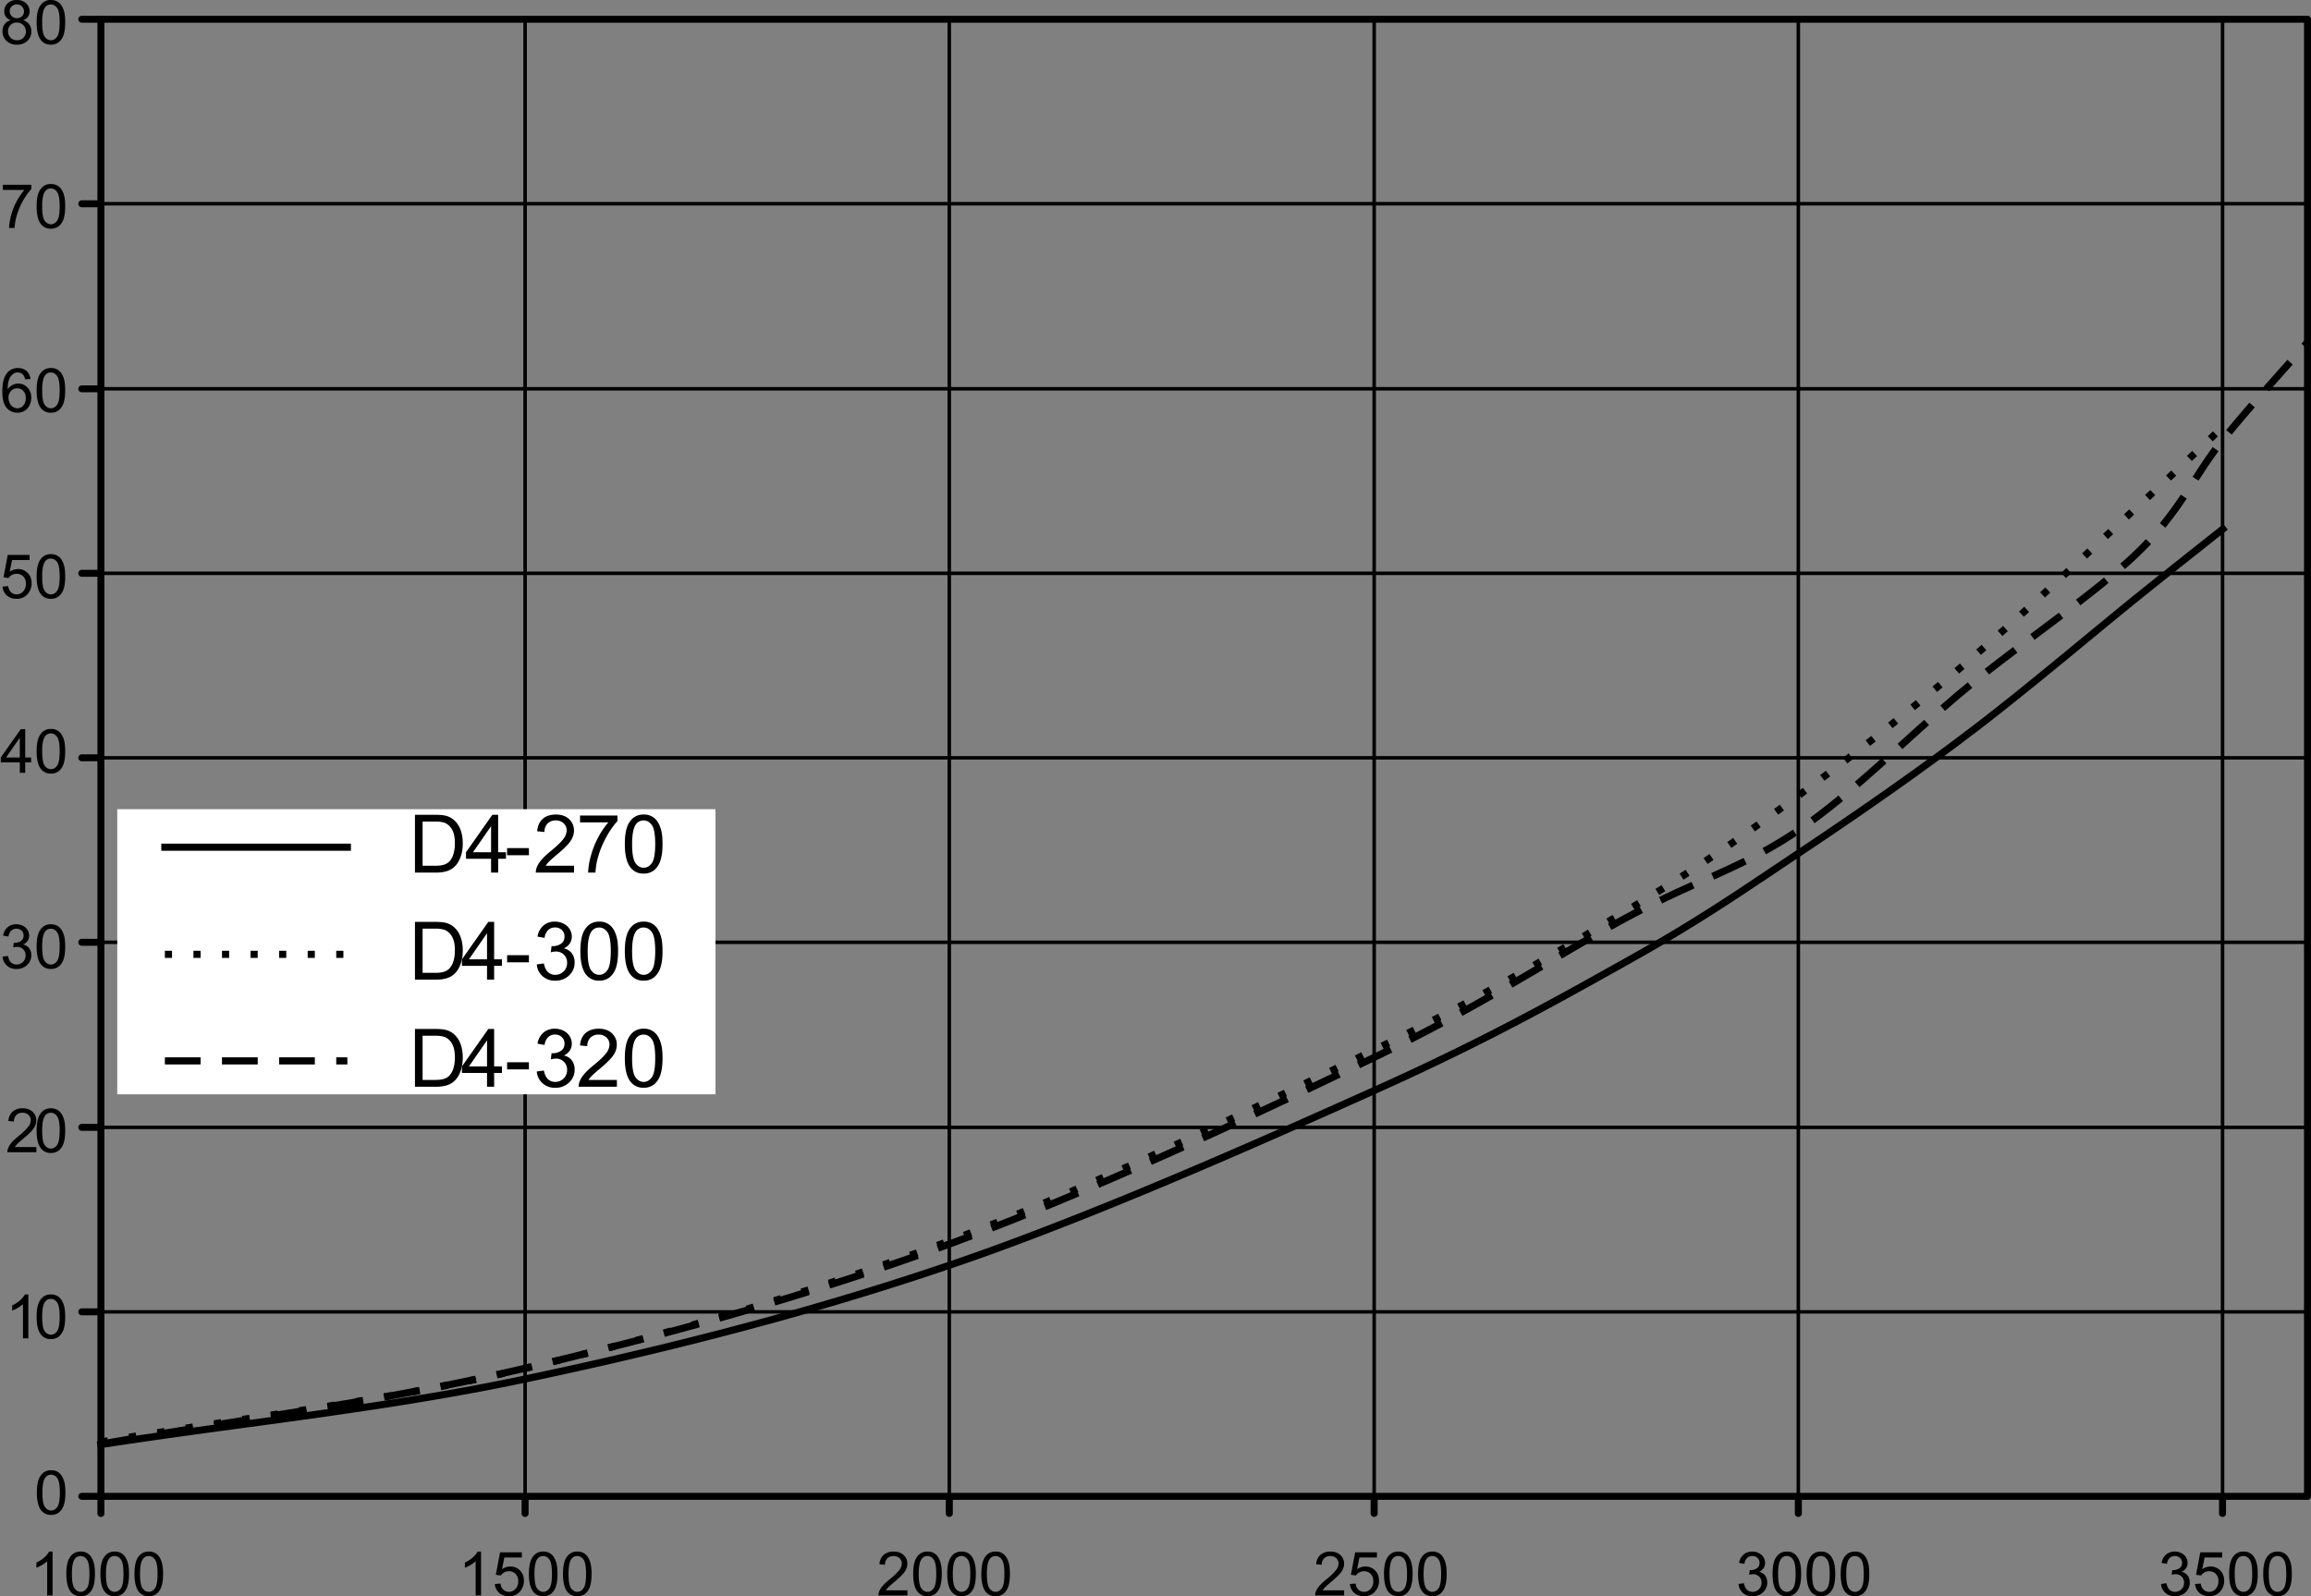 <svg xmlns="http://www.w3.org/2000/svg" width="379.623" height="262.287" viewBox="0 0 95.858 66.23" shape-rendering="geometricPrecision" text-rendering="geometricPrecision" image-rendering="optimizeQuality" fill-rule="evenodd" clip-rule="evenodd"><rect x="0" y="0" width="95.858" height="66.23" fill="#808080" stroke="none"/><defs><style>.fil0,.fil1,.fil3{fill:#000;fill-rule:nonzero}</style></defs><g id="Layer_x0020_1"><path class="fil0" d="M1.529 61.929c0-.215.022-.387.066-.518a.642.642 0 01.197-.303.502.502 0 01.328-.106.488.488 0 01.439.229.908.908 0 01.112.27c.028.105.041.248.041.428 0 .213-.022.384-.065.515a.646.646 0 01-.197.304.503.503 0 01-.33.106.497.497 0 01-.412-.188c-.119-.15-.179-.397-.179-.737zm.229 0c0 .298.035.496.105.595.07.098.155.148.257.148.103 0 .189-.05.259-.15.07-.098.104-.296.104-.593 0-.299-.035-.497-.104-.595-.07-.099-.157-.148-.26-.148a.286.286 0 00-.246.13c-.077.11-.115.315-.115.613zM1.175 55.53H.952v-1.42a1.49 1.49 0 01-.447.268v-.215a1.36 1.36 0 00.328-.213.846.846 0 00.199-.242h.143v1.821z"/><path id="1" class="fil0" d="M1.519 54.635c0-.215.022-.388.066-.518a.642.642 0 01.198-.303.504.504 0 01.329-.107c.097 0 .183.02.257.06a.488.488 0 01.182.169.903.903 0 01.113.27c.027.106.04.249.04.429 0 .213-.021.384-.065.515a.646.646 0 01-.197.303.505.505 0 01-.33.107.499.499 0 01-.413-.188c-.12-.15-.18-.397-.18-.737zm.23 0c0 .298.034.496.104.594.07.099.156.148.259.148.103 0 .188-.05.258-.148.07-.1.105-.297.105-.594 0-.299-.035-.498-.105-.596-.07-.098-.156-.147-.26-.147a.287.287 0 00-.247.13c-.076.11-.115.315-.115.613z"/><path class="fil0" d="M.107 39.692l.223-.03c.026.127.07.218.13.273a.324.324 0 00.226.084.37.37 0 00.375-.379.341.341 0 00-.356-.353.646.646 0 00-.158.025l.025-.195a.462.462 0 00.293-.072c.076-.05.114-.126.114-.23a.27.27 0 00-.083-.202.296.296 0 00-.215-.08.305.305 0 00-.217.081.41.41 0 00-.112.245l-.223-.04a.571.571 0 01.186-.346.54.54 0 01.361-.124c.1 0 .19.022.274.064.084.043.148.1.192.174a.448.448 0 01.067.234c0 .078-.022.15-.064.214a.434.434 0 01-.187.153.42.42 0 01.25.155c.06.077.09.175.09.292a.535.535 0 01-.174.403.61.61 0 01-.44.165.549.549 0 01-.578-.511z"/><path id="1" class="fil0" d="M1.519 39.276c0-.214.022-.387.066-.518a.642.642 0 01.198-.302.504.504 0 01.329-.107c.097 0 .183.02.257.06a.488.488 0 01.182.169.903.903 0 01.113.27c.027.106.04.248.04.428 0 .213-.021.385-.065.516a.646.646 0 01-.197.303.505.505 0 01-.33.107.499.499 0 01-.413-.188c-.12-.15-.18-.397-.18-.738zm.23 0c0 .298.034.496.104.595.07.099.156.148.259.148.103 0 .188-.05.258-.149.07-.098.105-.297.105-.594 0-.298-.035-.497-.105-.595-.07-.098-.156-.147-.26-.147a.287.287 0 00-.247.13c-.076.11-.115.315-.115.612z"/><path class="fil0" d="M1.508 47.592v.214H.306a.388.388 0 01.026-.155.815.815 0 01.147-.241c.067-.08.165-.17.292-.275a2.46 2.46 0 00.4-.384.459.459 0 00.105-.268.299.299 0 00-.095-.224.345.345 0 00-.248-.09.347.347 0 00-.258.096.363.363 0 00-.098.267l-.23-.023a.563.563 0 01.178-.39.606.606 0 01.413-.135c.175 0 .313.049.415.145a.474.474 0 01.152.359.539.539 0 01-.044.214.825.825 0 01-.149.221c-.069.078-.183.185-.344.32a3.95 3.95 0 00-.258.228.717.717 0 00-.094.12h.892z"/><path id="1" class="fil0" d="M1.519 46.911c0-.214.022-.387.066-.518a.642.642 0 01.198-.302.504.504 0 01.329-.107c.097 0 .183.02.257.06a.488.488 0 01.182.169.903.903 0 01.113.27c.027.106.04.248.04.428 0 .213-.021.385-.065.516a.646.646 0 01-.197.303.505.505 0 01-.33.107.499.499 0 01-.413-.188c-.12-.151-.18-.397-.18-.738zm.23 0c0 .298.034.496.104.595.07.099.156.148.259.148.103 0 .188-.05.258-.149.07-.099.105-.297.105-.594 0-.298-.035-.497-.105-.595-.07-.098-.156-.147-.26-.147a.287.287 0 00-.247.13c-.076.11-.115.314-.115.612z"/><path class="fil0" d="M.105 24.338l.235-.02a.42.42 0 00.12.257.33.33 0 00.23.086c.107 0 .198-.04.273-.121a.457.457 0 00.111-.322.412.412 0 00-.107-.3.375.375 0 00-.28-.111.39.39 0 00-.332.176l-.21-.027.176-.932h.905v.213H.5l-.098.487a.593.593 0 01.344-.114c.159 0 .292.055.402.165.109.11.163.25.163.423a.66.66 0 01-.144.426.578.578 0 01-.477.22.59.59 0 01-.406-.138.54.54 0 01-.179-.368z"/><path id="1" class="fil0" d="M1.519 23.919c0-.215.022-.388.066-.518a.642.642 0 01.198-.303.504.504 0 01.329-.107c.097 0 .183.02.257.06a.488.488 0 01.182.169.903.903 0 01.113.27c.027.106.04.249.04.429 0 .213-.021.384-.065.515a.646.646 0 01-.197.303.505.505 0 01-.33.107.499.499 0 01-.413-.188c-.12-.15-.18-.397-.18-.737zm.23 0c0 .297.034.496.104.594.07.099.156.148.259.148.103 0 .188-.05.258-.149.07-.098.105-.296.105-.593 0-.299-.035-.498-.105-.596-.07-.098-.156-.147-.26-.147a.287.287 0 00-.247.13c-.076.11-.115.315-.115.613z"/><path class="fil0" d="M.821 32.066v-.434H.032v-.204l.83-1.176h.183v1.176h.245v.204h-.245v.434H.82zm0-.638v-.818l-.569.818h.57z"/><path id="1" class="fil0" d="M1.519 31.172c0-.215.022-.388.066-.518a.642.642 0 01.198-.303.504.504 0 01.329-.106.488.488 0 01.44.229.903.903 0 01.112.269c.027.106.04.249.04.429 0 .213-.021.384-.065.515a.646.646 0 01-.197.303.505.505 0 01-.33.107.499.499 0 01-.413-.188c-.12-.15-.18-.397-.18-.737zm.23 0c0 .298.034.496.104.595.07.098.156.147.259.147.103 0 .188-.05.258-.148.07-.1.105-.297.105-.594 0-.299-.035-.497-.105-.595-.07-.099-.156-.148-.26-.148a.287.287 0 00-.247.13c-.076.11-.115.315-.115.613z"/><path class="fil0" d="M1.264 15.722l-.222.017a.417.417 0 00-.084-.19.296.296 0 00-.224-.096.307.307 0 00-.187.06.51.51 0 00-.166.224c-.04.098-.062.237-.063.42a.518.518 0 01.441-.242c.15 0 .276.054.38.164.105.11.158.25.158.423a.7.7 0 01-.074.318.54.54 0 01-.203.225.554.554 0 01-.293.078.571.571 0 01-.455-.205c-.118-.137-.176-.362-.176-.675 0-.35.065-.606.195-.765a.56.56 0 01.457-.208c.143 0 .26.04.352.12.091.08.146.19.164.332zm-.912.782c0 .077.017.15.05.22.032.07.078.124.136.16.06.037.12.056.185.056a.315.315 0 00.243-.114.448.448 0 00.102-.31.42.42 0 00-.1-.296.33.33 0 00-.253-.108.345.345 0 00-.257.108.39.39 0 00-.106.284z"/><path id="1" class="fil0" d="M1.519 16.197c0-.215.022-.387.066-.518a.642.642 0 01.198-.303.504.504 0 01.329-.106.488.488 0 01.44.229.903.903 0 01.112.27c.027.105.04.248.04.428 0 .213-.021.384-.065.515a.646.646 0 01-.197.304.505.505 0 01-.33.107.499.499 0 01-.413-.188c-.12-.151-.18-.397-.18-.738zm.23 0c0 .298.034.496.104.595.07.098.156.148.259.148.103 0 .188-.05.258-.15.07-.098.105-.296.105-.593 0-.299-.035-.497-.105-.595-.07-.099-.156-.148-.26-.148a.287.287 0 00-.247.13c-.076.11-.115.315-.115.613z"/><path class="fil0" d="M.12 7.88v-.214h1.178v.173A2.98 2.98 0 00.69 8.958a2.316 2.316 0 00-.086.499h-.23A2.715 2.715 0 01.69 8.355a2.5 2.5 0 01.321-.475h-.89z"/><path id="1" class="fil0" d="M1.519 8.562c0-.214.022-.387.066-.518a.642.642 0 01.198-.303.504.504 0 01.329-.106c.097 0 .183.02.257.06a.488.488 0 01.182.168.903.903 0 01.113.27c.027.106.04.25.04.43 0 .212-.021.384-.065.515a.646.646 0 01-.197.303.505.505 0 01-.33.107.499.499 0 01-.413-.188c-.12-.151-.18-.397-.18-.738zm.23 0c0 .298.034.496.104.595.07.098.156.148.259.148.103 0 .188-.05.258-.149.07-.099.105-.297.105-.594 0-.298-.035-.497-.105-.595-.07-.098-.156-.147-.26-.147a.287.287 0 00-.247.13c-.076.11-.115.314-.115.612z"/><path class="fil0" d="M.45.838A.42.42 0 01.242.693.379.379 0 01.176.468C.176.336.224.225.32.135A.53.53 0 01.699 0c.158 0 .286.046.383.138a.447.447 0 01.145.336.372.372 0 01-.066.22.42.42 0 01-.202.144.49.49 0 01.255.176c.058.08.087.177.087.29a.521.521 0 01-.164.39.6.6 0 01-.435.159.599.599 0 01-.434-.159.528.528 0 01-.165-.397c0-.118.03-.216.09-.296A.45.45 0 01.45.838zM.403.46c0 .086.028.156.083.21a.295.295 0 00.216.083.29.29 0 00.212-.081.267.267 0 00.082-.199.29.29 0 00-.296-.29.294.294 0 00-.212.082.263.263 0 00-.085.195zM.333 1.3c0 .063.015.125.045.184.03.06.075.105.134.138.06.032.124.049.193.049a.36.36 0 00.264-.103.35.35 0 00.104-.261.356.356 0 00-.107-.266.37.37 0 00-.269-.106.353.353 0 00-.365.365z"/><path id="1" class="fil0" d="M1.519.927c0-.214.022-.387.066-.518a.642.642 0 01.198-.302A.504.504 0 012.112 0c.097 0 .183.02.257.06a.488.488 0 01.182.169.903.903 0 01.113.27c.027.105.04.248.04.428 0 .213-.021.385-.065.516a.646.646 0 01-.197.303.505.505 0 01-.33.107.499.499 0 01-.413-.188c-.12-.151-.18-.397-.18-.738zm.23 0c0 .298.034.496.104.595.07.099.156.148.259.148.103 0 .188-.05.258-.149.07-.099.105-.297.105-.594C2.475.63 2.44.43 2.37.332 2.3.234 2.214.185 2.11.185a.287.287 0 00-.247.13c-.076.11-.115.314-.115.612z"/><path class="fil0" d="M2.18 66.198h-.223v-1.42a1.49 1.49 0 01-.447.268v-.214a1.36 1.36 0 00.328-.213.846.846 0 00.198-.243h.144v1.822z"/><path id="1" class="fil0" d="M2.752 65.303c0-.215.022-.387.066-.518a.642.642 0 01.198-.303.504.504 0 01.329-.106.488.488 0 01.44.229.903.903 0 01.112.27c.028.105.041.248.041.428 0 .213-.022.384-.065.515a.646.646 0 01-.197.304.505.505 0 01-.331.107.499.499 0 01-.413-.188c-.12-.151-.18-.397-.18-.738zm.23 0c0 .298.035.496.105.595.07.098.155.148.258.148.103 0 .189-.05.259-.15.07-.098.105-.296.105-.593 0-.299-.035-.497-.105-.595-.07-.099-.157-.148-.261-.148a.287.287 0 00-.246.13c-.077.11-.115.315-.115.613z"/><path id="12" class="fil0" d="M4.165 65.303c0-.215.022-.387.067-.518a.642.642 0 01.197-.303.504.504 0 01.329-.106.488.488 0 01.44.229.903.903 0 01.112.27c.028.105.041.248.041.428 0 .213-.022.384-.065.515a.646.646 0 01-.197.304.505.505 0 01-.331.107.499.499 0 01-.413-.188c-.12-.151-.18-.397-.18-.738zm.23 0c0 .298.035.496.105.595.07.098.155.148.258.148.103 0 .189-.05.259-.15.07-.098.105-.296.105-.593 0-.299-.035-.497-.105-.595-.07-.099-.157-.148-.261-.148a.287.287 0 00-.246.13c-.077.11-.115.315-.115.613z"/><path id="123" class="fil0" d="M5.578 65.303c0-.215.022-.387.067-.518a.642.642 0 01.197-.303.504.504 0 01.33-.106.488.488 0 01.44.229.903.903 0 01.111.27c.028.105.041.248.041.428 0 .213-.022.384-.065.515a.646.646 0 01-.197.304.505.505 0 01-.33.107.499.499 0 01-.414-.188c-.12-.151-.18-.397-.18-.738zm.23 0c0 .298.035.496.105.595.07.098.156.148.258.148.103 0 .19-.05.259-.15.07-.098.105-.296.105-.593 0-.299-.035-.497-.105-.595-.07-.099-.157-.148-.26-.148a.287.287 0 00-.247.13c-.077.11-.115.315-.115.613z"/><path class="fil0" d="M19.953 66.198h-.223v-1.42a1.49 1.49 0 01-.447.268v-.214a1.36 1.36 0 00.328-.213.846.846 0 00.199-.243h.143v1.822z"/><path id="1" class="fil0" d="M20.526 65.722l.234-.02a.42.42 0 00.121.257.33.33 0 00.23.087c.107 0 .198-.04.272-.122a.457.457 0 00.112-.322.412.412 0 00-.108-.3.375.375 0 00-.28-.11.39.39 0 00-.332.175l-.21-.027.177-.932h.904v.213h-.726l-.098.488a.593.593 0 01.344-.114c.159 0 .293.054.402.164.109.11.164.251.164.424a.66.66 0 01-.144.425.578.578 0 01-.478.22.59.59 0 01-.405-.138.54.54 0 01-.18-.368z"/><path id="12" class="fil0" d="M21.939 65.303c0-.215.022-.387.066-.518a.642.642 0 01.198-.303.504.504 0 01.329-.106.488.488 0 01.44.229.903.903 0 01.112.27c.027.105.04.248.04.428 0 .213-.021.384-.065.515a.646.646 0 01-.197.304.505.505 0 01-.33.107.499.499 0 01-.413-.188c-.12-.151-.18-.397-.18-.738zm.23 0c0 .298.035.496.104.595.07.098.156.148.259.148.103 0 .189-.05.258-.15.07-.098.105-.296.105-.593 0-.299-.035-.497-.105-.595-.07-.099-.156-.148-.26-.148a.287.287 0 00-.246.13c-.077.11-.116.315-.116.613z"/><path id="123" class="fil0" d="M23.352 65.303c0-.215.022-.387.066-.518a.642.642 0 01.198-.303.504.504 0 01.329-.106.488.488 0 01.44.229.903.903 0 01.112.27c.028.105.041.248.041.428 0 .213-.022.384-.065.515a.646.646 0 01-.197.304.505.505 0 01-.331.107.499.499 0 01-.413-.188c-.12-.151-.18-.397-.18-.738zm.23 0c0 .298.035.496.105.595.07.098.155.148.258.148.103 0 .189-.05.259-.15.07-.098.105-.296.105-.593 0-.299-.035-.497-.105-.595-.07-.099-.157-.148-.261-.148a.287.287 0 00-.246.13c-.077.11-.115.315-.115.613z"/><path class="fil0" d="M37.639 65.984v.214h-1.202a.388.388 0 01.026-.155.815.815 0 01.146-.242c.068-.079.166-.17.293-.274a2.46 2.46 0 00.4-.385.459.459 0 00.105-.267.299.299 0 00-.095-.224.345.345 0 00-.248-.09.347.347 0 00-.258.096.363.363 0 00-.098.267l-.23-.023a.563.563 0 01.178-.39.606.606 0 01.413-.135c.175 0 .313.048.414.145a.474.474 0 01.153.359.539.539 0 01-.045.214.825.825 0 01-.148.221c-.069.078-.184.184-.344.32a3.95 3.95 0 00-.258.228.717.717 0 00-.094.12h.892z"/><path id="1" class="fil0" d="M37.878 65.303c0-.215.022-.387.067-.518a.642.642 0 01.197-.303.504.504 0 01.329-.106.488.488 0 01.44.229.903.903 0 01.112.27c.028.105.041.248.041.428 0 .213-.022.384-.065.515a.646.646 0 01-.197.304.505.505 0 01-.331.107.499.499 0 01-.413-.188c-.12-.151-.18-.397-.18-.738zm.23 0c0 .298.035.496.105.595.07.098.156.148.258.148.103 0 .189-.05.259-.15.07-.098.105-.296.105-.593 0-.299-.035-.497-.105-.595-.07-.099-.157-.148-.261-.148a.287.287 0 00-.246.13c-.077.11-.115.315-.115.613z"/><path id="12" class="fil0" d="M39.291 65.303c0-.215.022-.387.067-.518a.642.642 0 01.197-.303.504.504 0 01.33-.106.488.488 0 01.44.229.903.903 0 01.111.27c.028.105.041.248.041.428 0 .213-.021.384-.065.515a.646.646 0 01-.197.304.505.505 0 01-.33.107.499.499 0 01-.414-.188c-.12-.151-.18-.397-.18-.738zm.23 0c0 .298.035.496.105.595.07.098.156.148.258.148.103 0 .19-.05.26-.15.069-.098.104-.296.104-.593 0-.299-.035-.497-.105-.595-.07-.099-.157-.148-.26-.148a.287.287 0 00-.247.13c-.077.11-.115.315-.115.613z"/><path id="123" class="fil0" d="M40.705 65.303c0-.215.022-.387.066-.518a.642.642 0 01.197-.303.504.504 0 01.33-.106.488.488 0 01.44.229.903.903 0 01.112.27c.027.105.04.248.04.428 0 .213-.021.384-.065.515a.646.646 0 01-.197.304.505.505 0 01-.33.107.499.499 0 01-.414-.188c-.12-.151-.18-.397-.18-.738zm.23 0c0 .298.034.496.104.595.07.098.156.148.258.148.103 0 .19-.05.26-.15.07-.098.104-.296.104-.593 0-.299-.035-.497-.105-.595-.07-.099-.156-.148-.26-.148a.287.287 0 00-.247.13c-.076.11-.115.315-.115.613z"/><path class="fil0" d="M55.754 65.984v.214h-1.202a.388.388 0 01.026-.155.815.815 0 01.147-.242c.068-.079.165-.17.292-.274a2.46 2.46 0 00.401-.385.459.459 0 00.104-.267.299.299 0 00-.094-.224.345.345 0 00-.248-.09.347.347 0 00-.258.096.363.363 0 00-.098.267l-.23-.023a.563.563 0 01.178-.39.606.606 0 01.413-.135c.174 0 .312.048.414.145a.474.474 0 01.153.359.539.539 0 01-.045.214.825.825 0 01-.148.221c-.07.078-.184.184-.345.32a3.95 3.95 0 00-.257.228.717.717 0 00-.095.12h.892z"/><path id="1" class="fil0" d="M55.994 65.722l.234-.02a.42.42 0 00.121.257.33.33 0 00.23.087c.107 0 .198-.04.272-.122a.457.457 0 00.112-.322.412.412 0 00-.107-.3.375.375 0 00-.282-.11.39.39 0 00-.33.175l-.21-.027.176-.932h.904v.213h-.726l-.098.488a.593.593 0 01.344-.114c.159 0 .293.054.402.164.11.11.164.251.164.424a.66.66 0 01-.144.425.578.578 0 01-.478.22.59.59 0 01-.405-.138.54.54 0 01-.18-.368z"/><path id="12" class="fil0" d="M57.407 65.303c0-.215.022-.387.066-.518a.642.642 0 01.198-.303.504.504 0 01.329-.106.488.488 0 01.44.229.903.903 0 01.112.27c.028.105.041.248.041.428 0 .213-.022.384-.066.515a.646.646 0 01-.196.304.505.505 0 01-.331.107.499.499 0 01-.413-.188c-.12-.151-.18-.397-.18-.738zm.23 0c0 .298.035.496.104.595.07.098.156.148.259.148.103 0 .189-.05.259-.15.07-.098.104-.296.104-.593 0-.299-.035-.497-.104-.595-.07-.099-.157-.148-.261-.148a.287.287 0 00-.246.13c-.077.11-.116.315-.116.613z"/><path id="123" class="fil0" d="M58.82 65.303c0-.215.022-.387.067-.518a.642.642 0 01.197-.303.504.504 0 01.329-.106.488.488 0 01.44.229.903.903 0 01.112.27c.028.105.041.248.041.428 0 .213-.022.384-.065.515a.646.646 0 01-.197.304.505.505 0 01-.331.107.499.499 0 01-.413-.188c-.12-.151-.18-.397-.18-.738zm.23 0c0 .298.035.496.105.595.07.098.155.148.258.148.103 0 .189-.05.259-.15.07-.098.105-.296.105-.593 0-.299-.035-.497-.105-.595-.07-.099-.157-.148-.261-.148a.287.287 0 00-.246.13c-.077.11-.115.315-.115.613z"/><path class="fil0" d="M72.112 65.719l.224-.03c.025.126.069.217.13.273a.324.324 0 00.226.084.37.37 0 00.375-.379.341.341 0 00-.357-.353.646.646 0 00-.157.025l.025-.196a.462.462 0 00.293-.072c.076-.049.114-.125.114-.228a.27.27 0 00-.084-.203.296.296 0 00-.214-.08.305.305 0 00-.217.08.41.41 0 00-.112.246l-.223-.04a.571.571 0 01.186-.347.54.54 0 01.36-.123c.1 0 .191.021.275.064.083.042.147.1.192.174a.448.448 0 01.066.234c0 .078-.021.15-.063.214a.434.434 0 01-.188.153.42.42 0 01.251.154c.06.078.09.176.09.293a.535.535 0 01-.175.403.61.61 0 01-.439.165.549.549 0 01-.578-.511z"/><path id="1" class="fil0" d="M73.524 65.303c0-.215.022-.387.067-.518a.642.642 0 01.197-.303.504.504 0 01.329-.106.488.488 0 01.44.229.903.903 0 01.112.27c.028.105.041.248.041.428 0 .213-.022.384-.065.515a.646.646 0 01-.197.304.505.505 0 01-.331.107.499.499 0 01-.413-.188c-.12-.151-.18-.397-.18-.738zm.23 0c0 .298.035.496.105.595.07.098.156.148.258.148.103 0 .189-.05.259-.15.07-.098.105-.296.105-.593 0-.299-.035-.497-.105-.595-.07-.099-.157-.148-.261-.148a.287.287 0 00-.246.13c-.077.11-.115.315-.115.613z"/><path id="12" class="fil0" d="M74.937 65.303c0-.215.022-.387.067-.518a.642.642 0 01.197-.303.504.504 0 01.33-.106.488.488 0 01.44.229.903.903 0 01.111.27c.028.105.041.248.041.428 0 .213-.021.384-.065.515a.646.646 0 01-.197.304.505.505 0 01-.33.107.499.499 0 01-.414-.188c-.12-.151-.18-.397-.18-.738zm.23 0c0 .298.035.496.105.595.07.098.156.148.258.148.103 0 .19-.05.26-.15.069-.098.104-.296.104-.593 0-.299-.035-.497-.105-.595-.07-.099-.157-.148-.26-.148a.287.287 0 00-.247.13c-.077.11-.115.315-.115.613z"/><path id="123" class="fil0" d="M76.35 65.303c0-.215.023-.387.067-.518a.642.642 0 01.197-.303.504.504 0 01.33-.106.488.488 0 01.44.229.903.903 0 01.112.27c.027.105.04.248.04.428 0 .213-.021.384-.065.515a.646.646 0 01-.197.304.505.505 0 01-.33.107.499.499 0 01-.414-.188c-.12-.151-.18-.397-.18-.738zm.23 0c0 .298.035.496.105.595.07.098.156.148.258.148.103 0 .19-.05.26-.15.07-.098.104-.296.104-.593 0-.299-.035-.497-.105-.595-.07-.099-.156-.148-.26-.148a.287.287 0 00-.247.13c-.076.11-.115.315-.115.613z"/><path class="fil0" d="M89.638 65.719l.224-.03c.025.126.07.217.13.273a.324.324 0 00.226.084.37.37 0 00.375-.379.341.341 0 00-.357-.353.646.646 0 00-.157.025l.025-.196a.462.462 0 00.293-.072c.076-.049.114-.125.114-.228a.27.27 0 00-.084-.203.296.296 0 00-.214-.08.305.305 0 00-.217.08.41.41 0 00-.112.246l-.223-.04a.571.571 0 01.186-.347.54.54 0 01.361-.123c.1 0 .19.021.274.064.084.042.147.1.192.174a.448.448 0 01.066.234c0 .078-.02.15-.063.214a.434.434 0 01-.187.153.42.42 0 01.25.154c.06.078.09.176.09.293a.535.535 0 01-.174.403.61.61 0 01-.44.165.549.549 0 01-.578-.511z"/><path id="1" class="fil0" d="M91.05 65.722l.235-.02a.42.42 0 00.12.257.33.33 0 00.23.087c.108 0 .198-.04.273-.122a.457.457 0 00.111-.322.412.412 0 00-.107-.3.375.375 0 00-.28-.11.39.39 0 00-.332.175l-.21-.027.176-.932h.905v.213h-.726l-.098.488a.593.593 0 01.344-.114c.159 0 .292.054.402.164.109.11.164.251.164.424a.66.66 0 01-.144.425.578.578 0 01-.478.22.59.59 0 01-.405-.138.54.54 0 01-.18-.368z"/><path id="12" class="fil0" d="M92.464 65.303c0-.215.022-.387.066-.518a.642.642 0 01.197-.303.504.504 0 01.33-.106.488.488 0 01.44.229.903.903 0 01.112.27c.027.105.04.248.04.428 0 .213-.021.384-.065.515a.646.646 0 01-.197.304.505.505 0 01-.33.107.499.499 0 01-.414-.188c-.12-.151-.18-.397-.18-.738zm.23 0c0 .298.034.496.104.595.07.098.156.148.258.148.103 0 .19-.05.26-.15.07-.098.104-.296.104-.593 0-.299-.035-.497-.105-.595-.07-.099-.156-.148-.26-.148a.287.287 0 00-.247.13c-.076.11-.115.315-.115.613z"/><path id="123" class="fil0" d="M93.877 65.303c0-.215.022-.387.066-.518a.642.642 0 01.198-.303.504.504 0 01.329-.106.488.488 0 01.44.229.903.903 0 01.112.27c.028.105.041.248.041.428 0 .213-.022.384-.066.515a.646.646 0 01-.196.304.505.505 0 01-.331.107.499.499 0 01-.413-.188c-.12-.151-.18-.397-.18-.738zm.23 0c0 .298.035.496.104.595.07.098.156.148.259.148.103 0 .189-.05.259-.15.07-.098.104-.296.104-.593 0-.299-.035-.497-.104-.595-.07-.099-.157-.148-.261-.148a.287.287 0 00-.246.13c-.077.11-.116.315-.116.613z"/><path class="fil1" d="M4.186 54.357v.145h-.011L4.17 54.5l-.003-.001-.004-.001-.003-.001-.004-.002-.003-.001-.003-.002-.003-.002-.003-.001-.003-.002-.003-.003-.002-.002-.003-.002-.002-.003-.003-.002-.002-.003-.002-.003-.002-.003-.001-.003-.002-.003-.002-.003v-.004l-.002-.003-.001-.003v-.004l-.001-.003v-.004l-.001-.004v-.015l.001-.003.001-.004.001-.003.001-.003.001-.004.002-.003.002-.003.001-.003.002-.003.002-.003.002-.003.003-.002.002-.003.003-.002.002-.002.003-.003.003-.002.003-.002.003-.001.003-.002.003-.001.004-.002h.003l.004-.002h.003l.004-.001h.003l.004-.001h.004zm91.527.145H4.186v-.145h91.527v.145zm0 0v-.145h.011l.004.001.003.001.004.001.003.001.003.002.003.001.004.002.003.001.003.002.002.002.003.003.003.002.002.002.003.003.002.002.002.003.002.003.002.003.002.003.002.003.001.003.001.004.002.003v.003l.001.004.001.003v.026l-.001.004-.001.003-.002.003v.004l-.002.003-.002.003-.002.003-.002.003-.002.003-.002.003-.002.002-.003.003-.002.002-.003.002-.003.003-.002.002-.003.001-.003.002-.004.002-.003.001-.003.002h-.003l-.004.002h-.003l-.004.001h-.007l-.004.001zm-91.527-7.8v.145h-.011l-.004-.001-.003-.001-.004-.001-.003-.001-.004-.002h-.003l-.003-.003-.003-.001-.003-.002-.003-.002-.003-.002-.002-.003-.003-.002-.002-.003-.003-.002-.002-.003-.002-.003-.002-.003-.001-.003-.002-.003-.002-.003V46.8l-.002-.004-.001-.003v-.004l-.001-.003v-.004l-.001-.004V46.764l.001-.004.001-.003.001-.004.001-.003.001-.004.002-.003.002-.003.001-.003.002-.003.002-.003.002-.002.003-.003.002-.003.003-.002.002-.002.003-.002.003-.002.003-.002.003-.002.003-.002.003-.001.004-.001.003-.002h.004l.003-.001.004-.001h.011zm91.527.145H4.186v-.145h91.527v.145zm0 0v-.145h.007l.004.001h.004l.003.001.004.001.003.002h.003l.003.002.004.002.003.002.003.002.002.002.003.002.003.002.002.002.003.003.002.003.002.002.002.003.002.003.002.003.002.003.001.003.001.004.002.003v.004l.001.003.001.004V46.789l-.001.004-.001.003-.002.004v.003l-.002.003-.002.003-.002.003-.002.003-.002.003-.002.003-.002.002-.003.003-.002.002-.003.003-.003.002-.002.002-.003.002-.003.001-.004.002-.003.001-.003.002-.003.001h-.004l-.003.002h-.008l-.003.001h-.004zM4.186 39.023v.145h-.011l-.004-.001-.003-.001-.004-.001-.003-.001-.004-.002-.003-.001-.003-.002-.003-.001-.003-.002-.003-.002-.003-.003-.002-.002-.003-.002-.002-.003-.003-.002-.002-.003-.002-.003-.002-.003-.001-.003-.002-.003-.002-.003v-.004l-.002-.003-.001-.003v-.004l-.001-.003v-.004l-.001-.004v-.015l.001-.003.001-.004.001-.003.001-.003.001-.004.002-.003.002-.003.001-.003.002-.003.002-.003.002-.003.003-.002.002-.003.003-.002.002-.002.003-.003.003-.002.003-.002.003-.001.003-.002.003-.001.004-.002h.003l.004-.002h.003l.004-.001h.007l.004-.001zm91.527.145H4.186v-.145h91.527v.145zm0 0v-.145h.011l.004.001.003.001.004.001.003.001.003.002.003.001.004.002.003.001.003.002.002.002.003.003.003.002.002.002.003.003.002.002.002.003.002.003.002.003.002.003.002.003.001.003.001.004.002.003v.003l.001.004.001.003v.026l-.001.004-.001.003-.002.003v.004l-.002.003-.002.003-.002.003-.002.003-.002.003-.002.003-.002.002-.003.003-.002.002-.003.002-.003.003-.002.002-.003.002-.003.001-.004.002-.003.001-.003.002h-.003l-.004.002h-.003l-.004.001h-.007l-.004.001zm-91.527-7.8v.146h-.008l-.003-.001H4.17l-.003-.002h-.004l-.003-.002-.004-.001-.003-.001-.003-.002-.003-.002-.003-.002-.003-.002-.003-.002-.002-.002-.003-.003-.002-.002-.003-.003-.002-.003-.002-.002-.002-.003-.001-.003-.002-.003-.002-.004v-.003l-.002-.003-.001-.004v-.003l-.001-.004v-.003l-.001-.004v-.015l.001-.003.001-.004.001-.003.001-.004.001-.003.002-.003.002-.003.001-.003.002-.003.002-.003.002-.003.003-.003.002-.002.003-.002.002-.003.003-.002.003-.002.003-.002.003-.002.003-.001.003-.002.004-.001.003-.001.004-.001.003-.001h.004l.003-.001h.008zm91.527.146H4.186v-.145h91.527v.145zm0 0v-.145h.011l.004.001h.003l.004.002.003.001.003.001.003.002.004.001.003.002.003.002.002.002.003.002.003.003.002.002.003.002.002.003.002.003.002.003.002.003.002.003.002.003.001.003.001.003.002.004v.003l.001.004.001.003v.026l-.001.003-.001.004-.002.003v.003l-.002.004-.002.003-.002.003-.002.003-.002.002-.002.003-.002.003-.003.002-.002.003-.003.002-.003.002-.002.002-.003.002-.003.002-.004.002h-.003l-.003.002-.003.001-.004.001-.003.001h-.004l-.004.001h-.007zm-91.527-7.8v.145h-.011l-.004-.002h-.003l-.004-.001-.003-.001-.004-.002-.003-.001-.003-.002-.003-.002-.003-.001-.003-.002-.003-.003-.002-.002-.003-.002-.002-.003-.003-.003-.002-.002-.002-.003-.002-.003-.001-.003-.002-.003-.002-.003v-.004l-.002-.003-.001-.003V23.8l-.001-.004v-.003l-.001-.004v-.015l.001-.003.001-.004.001-.003.001-.004.001-.003.002-.003.002-.003.001-.003.002-.003.002-.003.002-.003.003-.002.002-.003.003-.002.002-.003.003-.002.003-.002.003-.002.003-.001.003-.002.003-.001.004-.002h.003l.004-.002h.003l.004-.001h.003l.004-.001h.004zm91.527.145H4.186v-.145h91.527v.145zm0 0v-.145h.011l.004.001.003.001.004.001.003.001.003.002.003.001.004.002.003.001.003.002.002.002.003.002.003.003.002.002.003.003.002.002.002.003.002.003.002.003.002.003.002.003.001.003.001.003.002.004v.003l.001.004.001.003v.026l-.001.004-.001.003-.002.003v.004l-.002.003-.002.003-.002.003-.002.003-.002.003-.002.002-.002.003-.003.003-.002.002-.003.002-.003.003-.002.002-.003.001-.003.002-.004.002-.003.001-.003.002h-.003l-.004.002h-.003l-.004.001h-.011zm-91.527-7.8v.146h-.008l-.003-.001H4.17l-.003-.002h-.004l-.003-.002-.004-.001-.003-.002-.003-.001-.003-.002-.003-.002-.003-.002-.003-.002-.002-.002-.003-.003-.002-.002-.003-.003-.002-.003-.002-.002-.002-.003-.001-.003-.002-.004-.002-.003v-.003l-.002-.003-.001-.004v-.003l-.001-.004v-.004l-.001-.003v-.015l.001-.004.001-.003.001-.004.001-.003.001-.003.002-.003.002-.004.001-.003.002-.003.002-.002.002-.003.003-.003.002-.002.003-.003.002-.002.003-.002.003-.002.003-.002.003-.002.003-.001.003-.002.004-.001.003-.001.004-.001.003-.001h.004l.003-.001h.008zm91.527.146H4.186v-.146h91.527v.146zm0 0v-.146h.007l.004.001h.004l.003.002h.004l.003.002.003.001.003.002.004.001.003.002.003.002.002.002.003.002.003.002.002.003.003.002.002.003.002.003.002.002.002.003.002.003.002.004.001.003.001.003.002.003v.004l.001.003.001.004v.026l-.001.003-.001.004-.002.003v.003l-.002.003-.002.004-.002.003-.002.003-.002.002-.002.003-.002.003-.003.002-.002.003-.003.002-.003.002-.002.002-.003.002-.003.002-.004.001-.003.002-.003.001-.003.001-.004.001-.003.001h-.004l-.004.001h-.007zM4.186 8.38v.145h-.011l-.004-.001h-.003l-.004-.002-.003-.001-.004-.001-.003-.002-.003-.001-.003-.002-.003-.002-.003-.002-.003-.002-.002-.003-.003-.002-.002-.002-.003-.003-.002-.003-.002-.003-.002-.003-.001-.003-.002-.003-.002-.003v-.003l-.002-.004-.001-.003v-.004l-.001-.003V8.46l-.001-.003v-.015l.001-.004.001-.003.001-.004.001-.003.001-.003.002-.004.002-.003.001-.003.002-.003.002-.002.002-.003.003-.003.002-.002.003-.003.002-.002.003-.002.003-.002.003-.002.003-.002.003-.002.003-.001.004-.001.003-.001.004-.001.003-.001h.004l.003-.001h.008zm91.527.145H4.186V8.38h91.527v.145zm0 0V8.38h.007l.004.001h.004l.003.002h.004l.003.002.003.001.003.001.004.002.003.002.003.002.002.002.003.002.003.002.002.003.003.002.002.003.002.003.002.002.002.003.002.003.002.003.001.004.001.003.002.003v.004l.001.003.001.004V8.467l-.001.004-.001.003-.002.004v.003l-.002.003-.002.003-.002.003-.002.003-.002.003-.002.003-.002.003-.003.002-.002.002-.003.003-.003.002-.002.002-.003.002-.003.002-.004.001-.003.002-.003.001-.003.001-.004.001h-.003l-.004.002h-.011zM4.186.725v.146h-.008L4.175.87H4.17L4.168.868 4.164.868 4.161.866h-.004L4.154.863 4.151.862 4.148.86 4.145.858 4.142.856 4.14.854 4.137.852 4.134.85 4.132.847 4.129.844 4.127.842 4.125.839 4.123.836 4.122.833 4.12.83 4.118.827V.823L4.115.82 4.115.816V.813L4.113.809V.806L4.112.802V.787l.001-.003.001-.004.001-.003.001-.004.001-.003.002-.003.002-.003.001-.003.002-.003.002-.003.002-.003.003-.002.002-.003.003-.002.002-.003.003-.002.003-.002.003-.002.003-.001.003-.002.003-.002h.004l.003-.002h.004L4.17.726h.007l.004-.001h.004zm91.527.146H4.186V.726h91.527V.87zm0 0V.726h.011l.004.001.003.001.004.001.003.001.003.001.003.002.004.002.003.001.003.002.002.002.003.002.003.003.002.002.003.003.002.002.002.003.002.003.002.003.002.003.002.003.001.003.001.003.002.004V.78l.001.004.001.003v.026l-.001.003-.001.004-.002.003v.004l-.002.003-.002.003-.002.003-.002.003-.002.003-.002.002-.002.003-.003.003-.002.002-.003.002-.003.002-.002.002-.003.002-.003.002-.004.002-.003.001-.003.001-.003.002h-.004l-.003.001-.004.001h-.011z"/><path class="fil1" d="M21.854.798h-.146V.787l.001-.003.001-.004V.777l.002-.004.001-.003.002-.003.001-.003.002-.003.002-.003.002-.003.002-.003.003-.002.002-.003.003-.002.002-.003.003-.002.003-.002.003-.002.003-.001.003-.002.003-.001.004-.002.003-.001h.003l.004-.002h.007l.004-.001h.015l.003.001.004.001.003.001.004.001.003.002.003.001.003.002.003.001.003.002.003.002.003.002.003.003.002.002.003.003.002.002.002.003.002.003.002.003.002.003.001.003.002.003.001.003.001.004.001.003.001.004v.003l.001.004v.007zm-.146 61.286V.798h.146v61.286h-.146zm0 0h.146v.007l-.001.004v.004l-.002.003v.004l-.002.003-.001.003-.002.003-.001.004-.002.003-.002.003-.002.002-.002.003-.002.003-.003.002-.002.003-.003.002-.003.002-.003.002-.003.002-.003.002-.003.001-.003.002-.003.001-.004.001-.003.001-.004.001h-.003l-.004.001h-.022l-.004-.002h-.003l-.003-.002-.004-.001-.003-.002-.003-.001-.003-.002-.003-.002-.003-.002-.003-.002-.002-.002-.003-.003-.002-.002-.003-.003-.002-.003-.002-.002-.002-.003-.002-.003-.001-.004-.002-.003v-.003l-.002-.003-.001-.004V62.1l-.001-.004v-.004l-.001-.003v-.004zM39.448.798h-.146V.791l.001-.004V.784l.002-.004V.777l.002-.004.001-.003.002-.003.001-.003.002-.003.002-.003.002-.003.002-.003.002-.002.003-.003.002-.002.003-.003.003-.002.003-.002.002-.002.004-.001.003-.002.003-.001.003-.002.004-.001h.003l.004-.002h.007l.004-.001H39.386l.004.001.004.001.003.001.003.001.004.002.003.001.003.002.003.001.003.002.003.002.003.002.002.003.003.002.002.003.003.002.002.003.002.003.002.003.002.003.001.003.002.003v.003l.002.004.001.003v.004l.001.003v.004l.001.004v.003zm-.146 61.286V.798h.146v61.286h-.146zm0 0h.146v.011l-.001.004-.001.003-.001.004-.001.003-.001.003-.002.003-.001.004-.002.003-.002.003-.002.002-.002.003-.003.003-.002.002-.003.003-.002.002-.003.002-.003.002-.003.002-.003.002-.003.001-.003.002-.004.001-.003.001-.003.001-.004.001h-.004l-.003.001h-.022l-.004-.002h-.003l-.004-.002-.003-.001-.003-.002-.003-.001-.004-.002-.002-.002-.003-.002-.003-.002-.003-.002-.002-.003-.003-.002-.002-.003-.002-.003-.002-.002-.002-.003-.002-.003-.001-.004-.002-.003-.001-.003-.001-.003-.001-.004-.001-.003v-.004l-.001-.004v-.007zM57.072.798h-.146V.787l.001-.003V.78l.002-.003V.773l.002-.003.002-.003.001-.003.002-.003.002-.003.002-.003.002-.003.003-.002.002-.003.003-.002.002-.003.003-.002.003-.002.003-.002.003-.001.003-.002.003-.001.003-.002.004-.001h.003l.004-.002h.007l.004-.001h.015l.003.001.004.001.003.001.004.001.003.002.003.001.003.002.003.001.003.002.003.002.003.002.003.003.002.002.003.003.002.002.002.003.002.003.002.003.002.003.001.003.002.003.001.003.001.004.001.003.001.004v.003l.001.004v.007zm-.146 61.286V.798h.146v61.286h-.146zm0 0h.146v.007l-.001.004-.001.004v.003l-.002.004v.003l-.002.003-.002.003-.001.004-.002.003-.002.003-.002.002-.002.003-.002.003-.003.002-.002.003-.003.002-.003.002-.003.002-.003.002-.003.002-.003.001-.003.002-.003.001-.004.001-.003.001-.004.001h-.003l-.004.001h-.022l-.004-.002h-.003l-.004-.002-.003-.001-.003-.002-.003-.001-.003-.002-.003-.002-.003-.002-.003-.002-.002-.002-.003-.003-.002-.002-.003-.003-.002-.003-.002-.002-.002-.003-.002-.003-.001-.004-.002-.003-.001-.003-.001-.003-.001-.004V62.1l-.002-.004v-.011zM74.666.798h-.146V.791l.001-.004V.784l.001-.004.001-.003.002-.004V.77l.002-.003.002-.003.002-.003.002-.003.002-.003.002-.003.002-.002.003-.003.002-.002.003-.003.003-.002.002-.002.003-.002.003-.001.004-.002.003-.001.003-.002.003-.001h.004l.003-.002h.008l.003-.001h.015l.004.001.003.001.004.001.003.001.004.002.003.001.003.002.003.001.003.002.003.002.003.002.002.003.003.002.002.003.002.002.003.003.002.003.002.003.001.003.002.003.001.003.002.003v.004l.002.003v.004l.001.003v.004l.001.004v.003zm-.146 61.286V.798h.146v61.286h-.146zm0 0h.146v.011l-.001.004-.001.003-.001.004-.001.003-.002.003-.001.003-.002.004-.001.003-.002.003-.002.002-.003.003-.002.003-.002.002-.003.003-.002.002-.003.002-.003.002-.003.002-.003.002-.003.001-.003.002-.004.001-.003.001-.004.001-.003.001h-.004l-.003.001h-.023l-.003-.002h-.004l-.003-.002-.003-.001-.003-.002-.004-.001-.003-.002-.003-.002-.002-.002-.003-.002-.003-.002-.002-.003-.003-.002-.002-.003-.002-.003-.002-.002-.002-.003-.002-.003-.002-.004-.001-.003-.001-.003-.002-.003v-.004l-.001-.003-.001-.004v-.011zM92.262.798h-.146V.787l.001-.003V.78l.002-.003V.773l.002-.003.002-.003.001-.003.002-.003.002-.003.002-.003.002-.003.003-.002.002-.003.002-.002.003-.003.003-.002.003-.002.003-.002.003-.001.003-.002.003-.001.003-.002.004-.001h.003l.004-.002h.007l.004-.001h.015l.003.001.004.001.003.001.004.001.003.002.003.001.003.002.003.001.003.002.003.002.003.002.003.003.002.002.003.003.002.002.002.003.002.003.002.003.002.003.001.003.002.003.001.003.001.004.001.003.001.004v.003l.001.004v.007zm-.146 61.286V.798h.146v61.286h-.146zm0 0h.146v.007l-.001.004-.001.004v.003l-.002.004v.003l-.002.003-.002.003-.001.004-.002.003-.002.003-.002.002-.002.003-.002.003-.003.002-.002.003-.003.002-.003.002-.003.002-.003.002-.003.002-.003.001-.003.002-.003.001-.004.001-.003.001-.004.001H92.2l-.004.001h-.022l-.004-.002h-.003l-.004-.002-.003-.001-.003-.002-.003-.001-.003-.002-.003-.002-.003-.002-.003-.002-.003-.002-.002-.003-.002-.002-.003-.003-.002-.003-.002-.002-.002-.003-.002-.003-.001-.004-.002-.003-.001-.003-.001-.003-.001-.004-.001-.003v-.004l-.001-.004v-.007z"/><path class="fil1" d="M95.858.798l-.145.145H4.186V.654h91.527l.145.144zm-.145.145V.654h.015l.007.002.008.001.007.002.006.002.007.002.007.002.006.003.007.003.006.004.005.004.006.004.006.004.005.005.005.004.005.005.004.006.005.005.004.006.003.006.004.006.003.006.003.006.003.007.002.006.002.007.001.007.002.007v.008l.001.007v.022l-.001.007-.002.007-.001.007-.002.007-.002.007-.003.006-.003.007-.003.006-.004.006-.003.006-.004.006-.005.005-.004.005-.005.005-.005.005-.005.005-.006.004-.006.004-.005.004-.006.003-.007.003-.006.003-.007.003-.007.002-.006.002-.007.002h-.008l-.007.002h-.015zm0 61.285l-.145-.144V.798h.29v61.286l-.145.144zm-.145-.144h.29v.015l-.001.007-.002.007-.001.007-.002.007-.002.006-.003.007-.003.006-.003.007-.004.006-.003.005-.004.006-.005.006-.004.005-.005.005-.005.005-.005.004-.006.004-.006.004-.005.004-.006.004-.007.003-.006.003-.007.002-.007.003-.006.001-.007.002-.008.001-.007.001h-.007l-.008.001H95.7l-.008-.002h-.007l-.007-.003-.007-.001-.006-.003-.007-.002-.006-.003-.007-.003-.006-.004-.006-.004-.005-.004-.006-.004-.005-.004-.005-.005-.005-.005-.004-.005-.005-.006-.004-.006-.004-.005-.003-.006-.003-.007-.003-.006-.003-.007-.002-.006-.002-.007-.002-.007v-.007l-.002-.007v-.015zm-91.527 0l.145-.144h91.527v.288H4.186l-.145-.144zm.145-.144v.288H4.17l-.007-.002h-.007l-.007-.003-.007-.001-.007-.003-.006-.002-.007-.003-.006-.003-.006-.004-.006-.004-.006-.004-.005-.004-.006-.004-.005-.005-.004-.005-.005-.005-.004-.006-.004-.006-.004-.005-.003-.006-.004-.007-.003-.006-.002-.007-.003-.006-.001-.007-.002-.007-.001-.007-.001-.007v-.008l-.001-.007v-.015l.002-.007v-.007l.003-.007.001-.007.003-.007.002-.006.003-.007.004-.006.003-.006.004-.006.004-.005.004-.006.005-.005.004-.005.005-.005.006-.004.005-.005.006-.004.006-.003.006-.004.006-.003.007-.003.006-.003.007-.002.007-.002.007-.001.007-.002h.007l.007-.001h.008zm0-61.286l.145.144v61.286h-.29V.798l.145-.144zm.145.144h-.29V.784l.002-.008V.77l.003-.007.001-.007L4.05.75l.002-.007.003-.006L4.06.73l.003-.006.004-.006.004-.006.004-.005L4.08.7l.004-.005.005-.004.006-.005.005-.004.006-.004.006-.004.006-.004.006-.003.007-.003.006-.002.007-.002.007-.002.007-.002.007-.001.007-.001h.037l.007.002.007.002.007.002.007.002.006.002.007.003.006.003.006.004.006.004.006.004.005.004.005.005.005.004.005.005.005.006.004.005.004.006.004.006.003.006.004.006.002.006.003.007.002.006.002.007.002.007.001.007.001.008v.014z"/><path class="fil1" d="M3.393 61.94v.288h-.015l-.007-.002-.007-.001-.007-.002-.007-.001-.007-.003-.006-.002-.007-.003-.006-.003-.006-.004-.006-.004-.005-.004-.006-.004-.005-.004-.005-.005-.005-.005-.005-.005-.004-.006-.004-.006-.004-.005-.003-.006-.003-.007-.003-.006-.003-.007-.002-.006-.002-.007-.002-.007-.001-.007-.001-.007v-.03l.001-.007.001-.007.002-.007.002-.007.002-.007.003-.006.003-.007.003-.006.003-.006.004-.006.004-.005.004-.006.005-.005.005-.005.005-.005.005-.004.006-.005.005-.004.006-.003.006-.004.006-.003.007-.003.006-.003.007-.002.007-.002.007-.001.007-.002h.007l.008-.001h.007zm.793.288h-.793v-.288h.793v.288zm0 0v-.288H4.2l.008.001.007.002.007.001.007.002.006.002.007.003.006.003.007.003.006.004.006.003.005.004.006.005.005.004.005.005.005.005.004.005.005.006.004.005.004.006.003.006.003.006.003.007.003.006.002.007.002.007.002.007v.007l.002.007v.03l-.001.007-.001.007-.002.007-.002.007-.002.006-.003.007-.003.006-.003.007-.003.006-.004.005-.004.006-.005.006-.004.005-.005.005-.005.005-.005.004-.006.004-.005.004-.006.004-.006.004-.007.003-.006.003-.007.002-.006.003-.007.001-.007.002-.007.001-.008.001h-.007l-.007.001zm-.793-7.943v.289h-.007l-.008-.001-.007-.001-.007-.001-.007-.002-.007-.002-.007-.002-.006-.003-.007-.003-.006-.003-.006-.003-.006-.004-.005-.004-.006-.004-.005-.005-.005-.005-.005-.005-.005-.005-.004-.005-.004-.006-.004-.006-.003-.006-.003-.006-.003-.006-.003-.007-.002-.007-.002-.007-.002-.007-.001-.007-.001-.007V54.415l.001-.008.001-.007.002-.007.002-.006.002-.007.003-.007.003-.006.003-.006.003-.006.004-.006.004-.006.004-.005.005-.006.005-.004.005-.005.005-.005.006-.004.005-.004.006-.004.006-.003.006-.004.007-.002.006-.003.007-.002.007-.002.007-.002.007-.001.007-.001h.015zm.793.289h-.793v-.289h.793v.289zm0 0v-.289h.007l.007.001h.008l.007.002.007.002.007.002.006.002.007.003.006.002.007.004.006.003.006.004.005.004.006.004.005.005.005.005.005.004.004.006.005.005.004.006.004.006.003.006.003.006.003.006.003.007.002.007.002.006.002.007v.007l.002.008V54.444l-.001.007-.001.007-.002.007-.002.007-.002.007-.003.007-.003.006-.003.006-.003.006-.004.006-.004.006-.005.005-.004.005-.005.005-.005.005-.005.005-.006.004-.005.004-.006.004-.006.003-.007.003-.006.003-.007.003-.006.002-.007.002-.007.002-.007.001H4.2l-.007.001h-.007zm-.793-7.944v.289h-.015l-.007-.002-.007-.001-.007-.002-.007-.002-.007-.002-.006-.002-.007-.003-.006-.003-.006-.004-.006-.004-.005-.004-.006-.004-.005-.005-.005-.004-.005-.005-.005-.006-.004-.005-.004-.006-.004-.006-.003-.006-.003-.006-.003-.006-.003-.007-.002-.006-.002-.007-.002-.007-.001-.007-.001-.008V46.76l.001-.007.001-.007.002-.007.002-.007.002-.007.003-.006.003-.007.003-.006.003-.006.004-.006.004-.006.004-.005.005-.005.005-.005.005-.005.005-.005.006-.004.005-.004.006-.004.006-.003.006-.003.007-.003.006-.003.007-.002.007-.002.007-.002h.007l.007-.002h.015zm.793.289h-.793v-.289h.793v.289zm0 0v-.289h.007l.007.001.008.001.007.001.007.002.007.002.006.002.007.003.006.003.007.003.006.003.006.004.005.004.006.004.005.005.005.005.005.005.004.005.005.005.004.006.004.006.003.006.003.006.003.007.003.006.002.007.002.007.002.007v.007l.002.007V46.789l-.001.008-.001.007-.002.007-.002.007-.002.006-.003.007-.003.006-.003.006-.003.006-.004.006-.004.006-.005.005-.004.006-.005.005-.005.004-.005.005-.006.004-.005.004-.006.004-.006.004-.007.003-.006.003-.007.002-.006.002-.007.002-.007.002-.007.001-.008.001h-.014zm-.793-7.968v.289h-.007l-.008-.001h-.007l-.007-.002-.007-.002-.007-.002-.007-.002-.006-.003-.007-.002-.006-.004-.006-.003-.006-.004-.005-.004-.006-.004-.005-.005-.005-.005-.005-.005-.005-.005-.004-.005-.004-.006-.004-.006-.003-.006-.003-.006-.003-.006-.003-.007-.002-.007-.002-.007-.002-.006-.001-.008-.001-.007V39.081l.001-.007.001-.007.002-.007.002-.007.002-.007.003-.007.003-.006.003-.006.003-.006.004-.006.004-.006.004-.005.005-.005.005-.005.005-.005.005-.005.006-.004.005-.004.006-.004.006-.003.006-.003.007-.003.006-.003.007-.002.007-.002.007-.002.007-.001h.007l.008-.001h.007zm.793.289h-.793v-.289h.793v.289zm0 0v-.289h.007l.007.001h.008l.007.002.007.002.007.002.006.002.007.003.006.003.007.003.006.003.006.004.005.004.006.004.005.005.005.005.005.005.004.005.005.005.004.006.004.006.003.006.003.006.003.006.003.007.002.007.002.007.002.007v.007l.002.007V39.11l-.001.007-.001.008-.002.006-.002.007-.002.007-.003.007-.003.006-.003.006-.003.006-.004.006-.004.006-.005.005-.004.005-.005.005-.005.005-.005.005-.006.004-.005.004-.006.004-.006.003-.007.004-.006.002-.007.003-.006.002-.007.002-.007.002-.007.001-.008.001h-.014zm-.793-7.943v.288h-.015l-.007-.001-.007-.002-.007-.001-.007-.002-.007-.002-.006-.003-.007-.003-.006-.003-.006-.004-.006-.003-.005-.004-.006-.005-.005-.004-.005-.005-.005-.005-.005-.005-.004-.006-.004-.005-.004-.006-.003-.006-.003-.006-.003-.007-.003-.006-.002-.007-.002-.007-.002-.007-.001-.007-.001-.007v-.03l.001-.007.001-.007.002-.007.002-.007.002-.006.003-.007.003-.006.003-.007.003-.006.004-.005.004-.006.004-.006.005-.005.005-.005.005-.005.005-.004.006-.004.005-.004.006-.004.006-.004.006-.003.007-.003.006-.002.007-.003.007-.001.007-.002.007-.001.007-.001h.008l.007-.001zm.793.288h-.793v-.288h.793v.288zm0 0v-.288H4.2l.008.002h.007l.007.003.007.001.006.003.007.002.006.003.007.003.006.004.006.004.005.004.006.004.005.004.005.005.005.005.004.005.005.006.004.006.004.005.003.006.003.007.003.006.003.007.002.006.002.007.002.007v.007l.002.007v.03l-.001.007-.001.007-.002.007-.002.007-.002.007-.003.006-.003.007-.003.006-.003.006-.004.006-.004.005-.005.006-.004.005-.005.005-.005.005-.005.004-.006.005-.005.004-.006.003-.006.004-.007.003-.006.003-.007.003-.006.002-.007.002-.007.001-.007.002H4.2l-.007.001h-.007zm-.793-7.943v.289h-.007l-.008-.001-.007-.001-.007-.001-.007-.002-.007-.002-.007-.002-.006-.003-.007-.003-.006-.003-.006-.003-.006-.004-.005-.004-.006-.004-.005-.005-.005-.005-.005-.005-.005-.005-.004-.005-.004-.006-.004-.006-.003-.006-.003-.006-.003-.006-.003-.007-.002-.007-.002-.007-.002-.007-.001-.007-.001-.007V23.772l.001-.008.001-.007.002-.007.002-.006.002-.007.003-.007.003-.006.003-.006.003-.006.004-.006.004-.006.004-.005.005-.006.005-.005.005-.004.005-.005.006-.004.005-.004.006-.004.006-.003.006-.004.007-.002.006-.003.007-.002.007-.002.007-.002.007-.001.007-.001h.015zm.793.289h-.793v-.289h.793v.289zm0 0v-.289h.007l.007.001h.008l.007.002.007.002.007.002.006.002.007.003.006.002.007.004.006.003.006.004.005.004.006.004.005.005.005.004.005.005.004.006.005.005.004.006.004.006.003.006.003.006.003.006.003.007.002.007.002.006.002.007v.007l.002.008V23.8l-.001.007-.001.007-.002.007-.002.007-.002.007-.003.007-.003.006-.003.006-.003.006-.004.006-.004.006-.005.005-.004.005-.005.005-.005.005-.005.005-.006.004-.005.004-.006.004-.006.003-.007.003-.006.003-.007.003-.006.002-.007.002-.007.002-.007.001H4.2l-.007.001h-.007zm-.793-7.943v.288h-.015l-.007-.001-.007-.002-.007-.001-.007-.002-.007-.003-.006-.002-.007-.003-.006-.003-.006-.004-.006-.003-.005-.004-.006-.005-.005-.004-.005-.005-.005-.005-.005-.005-.004-.006-.004-.005-.004-.006-.003-.006-.003-.006-.003-.007-.003-.006-.002-.007-.002-.007-.002-.007-.001-.007-.001-.007v-.03l.001-.007.001-.007.002-.007.002-.007.002-.006.003-.007.003-.006.003-.007.003-.006.004-.006.004-.005.004-.006.005-.005.005-.005.005-.005.005-.004.006-.005.005-.004.006-.003.006-.004.006-.003.007-.003.006-.002.007-.003.007-.002.007-.001.007-.002h.007l.008-.001h.007zm.793.288h-.793v-.288h.793v.288zm0 0v-.288H4.2l.008.001.007.002.007.001.007.002.006.003.007.002.006.003.007.003.006.004.006.003.005.004.006.005.005.004.005.005.005.005.004.005.005.006.004.005.004.006.003.006.003.007.003.006.003.007.002.006.002.007.002.007v.007l.002.007v.03l-.001.007-.001.007-.002.007-.002.007-.002.007-.003.006-.003.007-.003.006-.003.006-.004.006-.004.005-.005.006-.004.005-.005.005-.005.005-.005.004-.006.005-.005.004-.006.003-.006.004-.007.003-.006.003-.007.002-.006.003-.007.002-.007.001-.007.002H4.2l-.007.001h-.007zM3.393 8.31v.288h-.015l-.007-.002h-.007l-.007-.003-.007-.001-.007-.003-.006-.002-.007-.003-.006-.003-.006-.004-.006-.004-.005-.004-.006-.004-.005-.004-.005-.005-.005-.005-.005-.005-.004-.006-.004-.005-.004-.006-.003-.006-.003-.007-.003-.006-.003-.007-.002-.006-.002-.007-.002-.007-.001-.007-.001-.007v-.03l.001-.007.001-.007.002-.007.002-.007.002-.007.003-.006.003-.007.003-.006.003-.006.004-.006.004-.005.004-.006.005-.005.005-.005.005-.005.005-.004.006-.005.005-.004.006-.003.006-.004.006-.003.007-.003.006-.003.007-.002.007-.002.007-.001.007-.002h.007l.008-.001h.007zm.793.288h-.793V8.31h.793v.288zm0 0V8.31H4.2l.008.001.007.002.007.001.007.002.006.002.007.003.006.003.007.003.006.004.006.003.005.004.006.005.005.004.005.005.005.005.004.005.005.006.004.005.004.006.003.006.003.006.003.007.003.006.002.007.002.007.002.007v.007l.002.007v.03l-.001.007-.001.007-.002.007-.002.007-.002.006-.003.007-.003.006-.003.007-.003.006-.004.006-.004.005-.005.006-.004.005-.005.005-.005.005-.005.004-.006.004-.005.004-.006.004-.006.004-.007.003-.006.003-.007.002-.006.003-.007.001-.007.002-.007.001-.008.001h-.007l-.007.001zM3.393.654v.289h-.007L3.378.941 3.371.94 3.364.94 3.357.938 3.35.936 3.343.934 3.337.93 3.33.928 3.324.925 3.318.922 3.312.918 3.307.914 3.3.91 3.296.905 3.29.9 3.286.895 3.281.89 3.277.885 3.273.879 3.27.873 3.266.867 3.263.861 3.26.854 3.257.848 3.255.84 3.253.834 3.25.827 3.25.82 3.249.813V.784L3.25.776 3.251.77l.002-.007.002-.007.002-.006.003-.007.003-.006.003-.006.003-.006.004-.006.004-.006.004-.005L3.286.7l.005-.005.005-.004L3.3.687l.006-.004.005-.004.006-.004.006-.004.006-.003.007-.003.006-.002L3.35.66l.007-.002.007-.002.007-.001.007-.001h.015zm.793.289h-.793V.654h.793v.289zm0 0V.654H4.2l.008.002.007.001.007.002.007.002.006.002.007.002.006.003.007.003.006.004.006.004.005.004.006.004.005.005.005.004.005.005.004.006.005.005.004.006.004.006.003.006.003.006.003.006.003.007.002.006.002.007.002.007v.007l.002.008V.813L4.329.82l-.001.007-.002.007-.002.007-.002.007-.003.006-.003.007-.003.006-.003.006-.004.006-.004.006-.005.005-.004.005L4.288.9l-.005.005-.005.005-.006.004-.005.004-.006.004-.006.003-.007.003-.006.003-.007.003-.006.002-.007.002-.007.002h-.007L4.2.943h-.014z"/><path class="fil1" d="M4.331 62.084h-.29v-.022l.002-.007.002-.007.002-.007.002-.007.003-.007.003-.006.003-.006.003-.006.004-.006.004-.006.004-.005.005-.006.005-.005.005-.004.005-.005.006-.004.005-.004.006-.004.006-.004.007-.003.006-.003.007-.002.007-.003.006-.001.007-.002.008-.001.007-.001h.007l.008-.001H4.2l.007.002h.007l.007.003.007.001.007.003.006.002.007.003.006.003.006.004.006.004.006.004.005.004.006.005.005.004.004.005.005.006.004.005.004.006.004.006.004.006.003.006.003.006.002.007.003.007.002.007.001.007.002.007v.007l.001.007v.008zm-.29.709v-.71h.29v.71h-.29zm0 0h.29v.015l-.001.007-.002.007-.001.007-.002.007-.003.007-.002.006-.003.007-.003.006-.004.006-.004.006-.004.006-.004.005-.005.005-.004.005-.005.005-.006.005-.005.004-.006.004-.006.004-.006.003-.006.003-.007.003-.006.003-.007.002-.007.002-.007.002-.007.001-.007.001h-.037l-.008-.002-.007-.002-.006-.002-.007-.002-.007-.003-.006-.003-.007-.003-.006-.003-.006-.004-.005-.004-.006-.004-.005-.005-.005-.005-.005-.005-.005-.005-.004-.005-.004-.006-.004-.006-.003-.006-.003-.006-.003-.007-.003-.006-.002-.007-.002-.007-.002-.007-.001-.007-.001-.007v-.015zm17.885-.71h-.291v-.014l.001-.007.001-.007.002-.007.002-.007.002-.007.003-.007.003-.006.003-.006.004-.006.003-.006.004-.006.005-.005.004-.006.005-.005.005-.004.006-.005.005-.004.006-.004.006-.004.006-.004.006-.003.006-.003.007-.002.007-.003.007-.001.007-.002.007-.001.007-.001h.008l.007-.001h.015l.007.002h.007l.008.003.006.001.007.003.007.002.006.003.007.003.006.004.006.004.005.004.006.004.005.005.005.004.005.005.004.006.005.005.004.006.004.006.003.006.003.006.003.006.003.007.002.007.002.007.002.007.001.007.001.007v.015zm-.291.71v-.71h.29v.71h-.29zm0 0h.29v.022l-.002.007-.002.007-.002.007-.002.007-.003.006-.003.007-.003.006-.003.006-.004.006-.004.006-.005.005-.004.005-.005.005-.005.005-.005.005-.006.004-.005.004-.006.004-.006.003-.007.003-.006.003-.007.003-.007.002-.006.002-.008.002-.007.001-.007.001h-.037l-.007-.002-.007-.002-.007-.002-.007-.002-.007-.003-.006-.003-.006-.003-.006-.003-.006-.004-.006-.004-.005-.004-.006-.005-.005-.005-.005-.005-.004-.005-.005-.005-.004-.006-.003-.006-.004-.006-.003-.006-.003-.007-.003-.006-.002-.007-.002-.007-.002-.007v-.007l-.002-.007v-.015zm17.887-.71h-.292v-.007l.001-.007.001-.007.001-.007.002-.007.002-.007.002-.007.003-.007.003-.006.003-.006.003-.006.004-.006.004-.006.005-.005.004-.006.005-.005.005-.004.005-.005.006-.004.005-.004.006-.004.007-.004.006-.003.006-.003.007-.002.007-.003.007-.001.007-.002.007-.001.007-.001h.007l.008-.001h.015l.007.002h.007l.007.003.007.001.007.003.007.002.006.003.006.003.006.004.006.004.006.004.005.004.006.005.005.004.005.005.004.006.005.005.004.006.003.006.004.006.003.006.003.006.003.007.002.007.002.007.002.007v.007l.002.007v.015zm-.292.71v-.71h.292v.71h-.292zm0 0h.292v.007l-.001.008-.001.007-.001.007-.002.007-.002.007-.002.007-.003.006-.003.007-.003.006-.004.006-.003.006-.004.006-.005.005-.004.005-.005.005-.005.005-.006.005-.005.004-.006.004-.006.004-.006.003-.006.003-.006.003-.007.003-.007.002-.007.002-.007.002-.007.001-.007.001h-.037l-.007-.002-.007-.002-.007-.002-.007-.002-.007-.003-.006-.003-.006-.003-.007-.003-.006-.004-.005-.004-.006-.004-.005-.005-.005-.005-.005-.005-.004-.005-.005-.005-.004-.006-.004-.006-.003-.006-.003-.006-.003-.007-.003-.006-.002-.007-.002-.007-.002-.007-.001-.007-.001-.007v-.015zm17.914-.71h-.292v-.007l.001-.007.001-.007.001-.007.002-.007.002-.007.002-.007.003-.007.003-.006.003-.006.003-.006.004-.006.004-.006.005-.005.004-.006.005-.005.005-.004.005-.005.006-.004.006-.004.006-.004.006-.004.006-.003.006-.003.007-.002.007-.003.007-.001.007-.002.007-.001.007-.001h.008l.007-.001h.015l.007.002h.007l.007.003.007.001.007.003.007.002.006.003.006.003.007.004.005.004.006.004.006.004.005.005.005.004.005.005.004.006.005.005.004.006.004.006.003.006.003.006.003.006.003.007.002.007.002.007.002.007v.007l.002.007v.015zm-.292.71v-.71h.292v.71h-.292zm0 0h.292v.007l-.001.008-.001.007-.001.007-.002.007-.002.007-.002.007-.003.006-.003.007-.003.006-.003.006-.004.006-.004.006-.005.005-.004.005-.005.005-.005.005-.005.005-.006.004-.006.004-.005.004-.007.003-.006.003-.006.003-.007.003-.007.002-.007.002-.007.002-.007.001-.007.001h-.037l-.007-.002-.007-.002-.007-.002-.007-.002-.007-.003-.006-.003-.006-.003-.006-.003-.006-.004-.006-.004-.006-.004-.005-.005-.005-.005-.005-.005-.004-.005-.005-.005-.004-.006-.004-.006-.003-.006-.003-.006-.003-.007-.003-.006-.002-.007-.002-.007-.002-.007v-.007l-.002-.007v-.015zm17.887-.71h-.291v-.014l.002-.007v-.007l.002-.007.002-.007.003-.007.002-.007.003-.006.003-.006.004-.006.004-.006.004-.006.004-.005.005-.006.004-.005.006-.004.005-.005.005-.004.006-.004.006-.004.006-.004.006-.003.007-.003.006-.002.007-.003.007-.001.007-.002.007-.001.008-.001h.007l.007-.001h.015l.008.002h.007l.007.003.007.001.006.003.007.002.007.003.006.003.006.004.006.004.006.004.005.004.005.005.005.004.005.005.005.006.004.005.004.006.004.006.004.006.003.006.003.006.002.007.003.007.002.007.001.007.001.007.001.007v.007l.001.008zm-.291.71v-.71h.291v.71h-.291zm0 0h.291v.015l-.002.007v.007l-.002.007-.002.007-.003.007-.002.006-.003.007-.003.006-.004.006-.004.006-.004.006-.004.005-.005.005-.005.005-.005.005-.005.005-.005.004-.006.004-.006.004-.006.003-.006.003-.007.003-.007.003-.006.002-.007.002-.007.002-.007.001-.008.001h-.037l-.007-.002-.007-.002-.007-.002-.007-.002-.006-.003-.007-.003-.006-.003-.006-.003-.006-.004-.006-.004-.005-.004-.005-.005-.006-.005-.004-.005-.005-.005-.004-.005-.004-.006-.004-.006-.004-.006-.003-.006-.003-.007-.002-.006-.003-.007-.002-.007-.001-.007-.001-.007-.001-.007-.001-.008v-.007zm17.886-.71h-.291v-.014l.001-.007.002-.007.001-.007.002-.007.003-.007.002-.007.003-.006.003-.006.004-.006.004-.006.004-.006.004-.005.005-.006.004-.005.005-.004.006-.005.005-.004.006-.004.006-.004.006-.004.006-.003.007-.003.006-.002.007-.003.007-.001.007-.002.007-.001.007-.001h.008l.007-.001h.015l.007.002h.008l.007.003.007.001.006.003.007.002.006.003.007.003.006.004.006.004.005.004.006.004.005.005.005.004.005.005.005.006.004.005.004.006.004.006.003.006.004.006.002.006.003.007.002.007.002.007.002.007.001.007.001.007v.015zm-.291.71v-.71h.29v.71h-.29zm0 0h.29v.022l-.002.007-.002.007-.002.007-.002.007-.003.006-.002.007-.004.006-.003.006-.004.006-.004.006-.004.005-.005.005-.005.005-.005.005-.005.005-.006.004-.005.004-.006.004-.006.003-.007.003-.006.003-.007.003-.006.002-.007.002-.007.002-.008.001-.007.001h-.037l-.007-.002-.007-.002-.007-.002-.007-.002-.006-.003-.007-.003-.006-.003-.006-.003-.006-.004-.006-.004-.005-.004-.006-.005-.005-.005-.004-.005-.005-.005-.004-.005-.004-.006-.004-.006-.004-.006-.003-.006-.003-.007-.002-.006-.003-.007-.002-.007-.001-.007-.002-.007v-.007l-.001-.008v-.007zM4.16 59.79l.045.291-.147.023-.045-.292.147-.022zm17.595-2.72l.062.29-.551.114-.552.112-.55.107-.552.103-.55.1-.551.099-.551.095-.551.092-.551.09-.55.087-.55.086-.552.083-.55.082-.551.08-.55.08-.55.077-.55.077-.551.076-.55.075-.55.075-.551.074-.55.075-.55.075-.55.075-.55.075-.55.076-.55.077-.55.079-.549.079-.55.08-.55.083-.549.083-.045-.291.55-.085.551-.082.55-.08.55-.08.551-.078.55-.077.55-.076.551-.076.55-.075.55-.075.55-.074.55-.075.55-.075.55-.075.55-.076.55-.077.55-.077.55-.08.55-.08.55-.081.549-.084.55-.085.55-.087.549-.09.549-.092.55-.094.55-.097.549-.101.549-.104.55-.107.548-.11.55-.114zm.062.29l-.062-.29h.008l.007-.002h.03l.007.001.007.001.007.002.007.002.007.002.007.002.006.003.007.003.006.004.006.004.006.004.005.004.006.004.005.005.005.005.005.006.005.005.004.006.004.006.004.006.003.007.003.006.003.007.002.007.003.007.001.008.002.007v.008l.001.007V57.236l-.002.007-.002.007-.002.007-.002.007-.002.007-.003.006-.003.007-.004.006-.003.006-.005.006-.004.006-.004.005-.005.005-.005.005-.006.005-.005.004-.006.005-.006.004-.006.003-.007.004-.007.003-.006.003-.008.002-.007.002-.007.002zm17.524-5.006l.095.28-.55.185-.55.183-.552.18-.55.177-.55.174-.552.172-.55.168-.551.167-.551.163-.55.161-.551.16-.551.155-.55.154-.552.15-.55.15-.55.147-.552.144-.55.143-.55.14-.551.138-.55.137-.551.134-.551.132-.55.13-.55.13-.551.126-.551.125-.55.123-.55.122-.551.12-.551.119-.55.117-.062-.29.55-.116.55-.119.55-.12.55-.12.549-.124.55-.125.549-.127.55-.128.55-.13.549-.132.55-.134.549-.136.55-.139.55-.14.549-.141.55-.145.55-.146.549-.149.55-.15.549-.154.55-.156.549-.158.55-.161.549-.163.55-.166.549-.169.549-.17.55-.174.549-.177.549-.18.55-.182.549-.185zm.095.28l-.095-.28.007-.002.008-.002.007-.002h.007l.008-.001H39.407l.007.001.007.002.007.001.007.002.006.003.007.002.007.004.006.003.006.003.006.004.006.004.005.005.006.005.005.005.005.005.005.005.004.006.004.006.004.006.004.007.003.007.003.006.003.008.002.007.002.007.001.007.001.008.001.007V52.512l-.002.007-.001.007-.002.007-.002.007-.002.006-.003.007-.003.006-.003.007-.004.006-.004.006-.004.006-.004.005-.005.005-.005.006-.005.005-.006.004-.006.005-.006.004-.006.004-.007.003-.006.003-.007.003-.008.003zm17.496-7.517l.122.27-.447.2-.46.206-.473.212-.484.216-.496.22-.506.226-.516.228-.525.232-.534.235-.542.237-.549.24-.556.24-.562.243-.567.243-.572.243-.577.244-.579.243-.582.243-.585.24-.586.24-.587.239-.587.235-.587.233-.586.23-.584.226-.582.223-.579.218-.575.214-.571.208-.566.203-.56.196-.555.191-.096-.28.552-.19.559-.196.565-.202.57-.208.573-.213.577-.217.58-.222.584-.226.584-.229.586-.233.586-.235.586-.237.586-.24.584-.241.581-.243.58-.242.575-.244.57-.243.568-.243.56-.242.556-.24.55-.24.54-.237.534-.234.525-.231.515-.229.506-.225.496-.22.484-.217.472-.212.46-.206.447-.2zm.122.27l-.122-.27.007-.003.007-.003.007-.002.007-.002.007-.001.008-.001.007-.001H57.011l.007.002.007.001.007.002.007.002.006.002.007.003.007.003.006.003.006.004.006.004.006.004.005.004.006.005.005.005.005.005.005.006.004.006.004.006.004.006.004.007.003.007.003.007.003.007.002.007.002.007.001.007.001.007.001.008v.028l-.002.007-.001.007-.002.007-.002.007-.002.007-.003.006-.003.007-.003.006-.004.006-.004.006-.004.006-.004.005-.005.006-.005.005-.006.005-.005.005-.006.004-.006.004-.007.004-.006.004-.007.003zm10.427-5.674l.146.258-.275.154-.276.154-.276.154-.277.155-.278.155-.28.156-.283.156-.284.157-.287.158-.29.159-.293.159-.296.16-.301.162-.305.163-.31.164-.313.165-.32.166-.325.169-.33.17-.337.17-.343.173-.35.175-.358.177-.364.178-.373.18-.38.183-.389.185-.397.186-.406.19-.416.191-.426.194-.435.197-.122-.27.434-.195.424-.194.415-.191.406-.189.396-.187.388-.183.38-.183.37-.18.364-.177.356-.177.349-.173.342-.173.336-.17.33-.17.324-.167.318-.166.313-.165.31-.164.303-.162.3-.162.296-.16.292-.159.29-.158.286-.157.284-.157.282-.156.28-.156.278-.155.277-.155.276-.154.275-.154.275-.154zm.146.258l-.146-.258.007-.004.007-.003.007-.003.007-.002.007-.002.007-.002.007-.001.008-.001h.035l.007.001.007.002.007.002.007.002.007.002.006.003.007.003.006.003.006.004.006.004.006.004.006.005.005.005.006.005.004.005.005.006.005.006.004.006.004.007.003.006.004.007.002.007.003.007.002.007.002.007v.007l.002.008v.035l-.002.007-.001.007-.002.007-.002.007-.002.007-.003.006-.003.007-.004.006-.003.006-.004.006-.004.006-.005.005-.005.006-.005.005-.006.005-.005.005-.006.004-.007.004-.006.004zm6.886-4.687l.165.245-.218.146-.216.144-.212.142-.21.141-.207.14-.207.138-.204.137-.204.135-.202.135-.202.135-.202.134-.202.133-.203.133-.203.133-.205.133-.205.132-.208.134-.21.133-.212.134-.214.135-.218.135-.221.136-.225.138-.23.138-.232.14-.238.142-.243.142-.247.145-.254.147-.26.148-.265.15-.272.154-.146-.258.271-.152.265-.15.258-.148.253-.146.247-.144.242-.143.236-.14.232-.139.228-.138.224-.137.22-.136.217-.134.214-.135.21-.133.21-.133.206-.132.206-.133.203-.133.203-.132.202-.132.202-.134.2-.133.203-.134.202-.135.203-.136.205-.137.205-.138.208-.139.21-.14.213-.143.215-.144.219-.146zm.165.245l-.165-.245.006-.004.007-.004.007-.003.006-.003.007-.003.007-.002.007-.002.007-.001.007-.002h.015l.007-.001h.014l.007.002h.007l.007.002.007.002.007.002.006.003.007.003.006.003.007.003.006.004.006.004.006.005.005.004.006.005.005.006.005.005.004.006.005.006.004.007.003.006.004.007.003.007.002.007.003.007.002.006.001.008.001.007.001.007v.028l-.001.007-.001.007-.002.007-.002.007-.002.007-.002.006-.003.007-.003.006-.004.006-.004.007-.004.005-.004.006-.005.006-.005.005-.005.005-.006.005-.006.005-.006.004zm6.87-5.203l.178.235-.22.167-.22.165-.22.164-.221.164-.22.163-.22.162-.22.16-.221.161-.22.16-.22.159-.221.158-.22.158-.22.156-.22.156-.221.155-.22.155-.22.154-.221.154-.22.153-.22.153-.22.151-.22.152-.22.15-.222.151-.22.15-.22.15-.22.148-.22.149-.22.148-.22.148-.221.147-.22.147-.165-.245.22-.147.22-.147.22-.148.22-.148.22-.148.219-.149.22-.15.22-.149.22-.15.22-.15.22-.152.219-.151.22-.153.22-.152.22-.153.22-.154.22-.154.22-.156.22-.156.219-.156.22-.157.22-.158.22-.158.22-.16.219-.16.22-.16.22-.161.22-.163.219-.163.22-.164.22-.165.22-.166zm.178.235l-.179-.235.006-.004.007-.004.006-.004.007-.003.007-.003.006-.003.007-.002.007-.002.007-.002h.007l.007-.002h.036l.007.002.007.001.007.002.007.002.006.003.007.003.006.003.007.003.006.004.006.004.006.004.005.005.006.005.005.005.005.006.005.006.004.006.004.006.004.007.004.006.002.007.003.007.002.007.002.006.002.007.001.008.001.007v.035l-.002.007-.001.007-.002.007-.002.006-.002.007-.003.007-.003.006-.004.006-.004.007-.004.005-.004.006-.005.006-.005.005-.005.005-.006.005-.006.005zm6.859-5.919l.186.23-.168.136-.175.141-.18.147-.187.153-.193.158-.197.162-.203.167-.208.171-.212.175-.215.178-.22.18-.223.185-.226.186-.228.188-.23.19-.234.19-.235.193-.236.193-.237.194-.238.193-.239.194-.238.192-.239.192-.237.19-.238.19-.235.187-.235.185-.232.182-.23.18-.229.176-.225.173-.223.168-.179-.235.221-.168.225-.172.227-.175.23-.18.231-.18.234-.185.235-.187.237-.188.237-.19.238-.192.238-.192.238-.194.238-.193.237-.193.236-.193.234-.192.233-.191.23-.19.229-.188.226-.186.223-.184.219-.181.216-.178.212-.175.207-.17.203-.168.199-.162.192-.158.187-.153.182-.148.175-.142.169-.136zm.186.23l-.186-.23.006-.004.006-.005.007-.004.006-.003.007-.003.007-.003.006-.003.007-.002.007-.002.007-.001.008-.001.007-.001h.028l.007.001.007.002.007.001.007.002.007.002.007.003.006.003.007.003.006.004.006.004.006.004.006.004.005.005.006.005.005.006.005.006.005.006.004.006.004.006.003.007.003.006.003.007.003.007.002.007.002.007.001.007.001.007.001.007v.028l-.001.007-.002.007-.001.007-.002.007-.002.007-.003.006-.003.007-.003.006-.004.007-.004.006-.004.006-.004.005-.005.006-.005.005-.006.005-.006.005zm3.336-3.036l.185.23-.108.087-.105.084-.103.08-.1.08-.097.078-.096.076-.095.075-.093.074-.093.074-.092.073-.092.072-.092.073-.093.074-.093.074-.094.074-.096.076-.097.077-.1.08-.102.08-.104.083-.107.086-.11.088-.115.092-.118.094-.123.098-.127.102-.132.105-.137.11-.143.115-.148.119-.155.124-.16.13-.187-.23.161-.13.155-.125.148-.119.143-.114.137-.11.132-.106.127-.101.123-.098.118-.095.114-.09.11-.09.108-.085.105-.083.102-.08.1-.08.097-.078.096-.076.094-.075.094-.074.092-.073.092-.073.092-.073.092-.073.093-.073.093-.074.095-.075.096-.076.097-.078.1-.08.103-.08.105-.084.108-.086zm.185.23l-.185-.23.115-.092.185.23-.115.093z"/><path class="fil1" d="M4.45 59.635l.051.291-.293.05-.051-.291.293-.05zm1.176-.198l.049.292-.294.048-.049-.291.294-.049zm1.177-.19l.046.292-.294.047-.046-.292.294-.046zm1.177-.184l.045.291-.294.046-.045-.291.294-.046zm1.177-.182l.045.293-.047.007-.247.037-.045-.291.248-.039.046-.007zm1.178-.18l.044.293-.124.02-.17.025-.044-.292.17-.026.124-.02zm1.177-.18l.045.293-.2.031-.095.014-.044-.292.093-.015.2-.03zm1.176-.182l.046.292-.278.043-.016.003-.046-.291.017-.003.277-.044zm1.176-.187l.047.292-.294.047-.047-.291.294-.048zm1.174-.193l.049.291-.294.05-.049-.292.294-.049zm1.173-.202l.05.292-.293.051-.05-.291.293-.052zm1.17-.21l.054.29-.024.004-.27.05-.052-.291.269-.05.023-.004zm1.168-.225l.057.29-.092.02-.2.038-.057-.29.2-.04.092-.018zm1.165-.237l.06.29-.158.033-.134.027-.058-.289.131-.027.16-.034zm1.162-.252l.064.288-.222.05-.07.015-.062-.289.068-.014.222-.05zm.876-.202l.068.288-.009.001-.066-.288.007-.001zm.281-.068l.07.288-.283.068-.068-.288.281-.068zm1.157-.28l.07.287-.29.071-.069-.287.289-.07zm1.154-.288l.072.287-.288.073-.073-.287.29-.073zm1.152-.296l.075.286-.288.075-.075-.286.288-.075zm1.15-.304l.077.285-.288.077-.076-.286.287-.076zm1.148-.313l.078.284-.287.08-.078-.285.287-.08zm1.145-.323l.081.285-.042.012-.245.07-.08-.285.243-.07.043-.012zm1.142-.33l.084.283-.086.025-.2.059-.083-.284.2-.058.085-.026zm1.14-.34l.086.282-.127.038-.159.048-.085-.283.158-.047.127-.039zm1.136-.351l.089.282-.164.052-.121.037-.087-.283.12-.037.163-.051zm1.134-.36l.09.282-.198.064-.085.027-.09-.282.084-.026.2-.064zm1.13-.37l.094.282-.23.076-.054.018-.092-.282.052-.017.23-.076zm1.128-.378l.095.28-.258.088-.024.008-.095-.28.023-.008.258-.088zm1.123-.39l.098.28-.28.098-.099-.279.281-.099zm1.12-.4l.1.278-.28.102-.1-.278.28-.101zm1.115-.41l.104.277-.279.104-.103-.277.278-.103zm1.111-.422l.107.276-.277.107-.107-.275.277-.108zm1.105-.436l.11.274-.275.11-.11-.273.275-.111zm1.101-.449l.113.273-.269.111-.006.003-.112-.274.006-.002.268-.111zm1.096-.46l.117.273-.208.088-.068.028-.114-.273.066-.027.207-.088zm1.093-.468l.119.271-.133.057-.141.062-.118-.272.14-.06.133-.058zm1.09-.476l.12.27-.05.021-.223.099-.12-.27.223-.099.05-.021zm1.086-.485l.12.27-.27.121-.122-.27.272-.12zm1.082-.49l.124.268-.271.123-.123-.268.27-.123zm1.081-.497l.125.268-.27.125-.125-.268.27-.125zm1.078-.501l.126.267-.27.126-.125-.267.27-.126zm1.077-.507l.126.267-.263.125-.006.003-.126-.268.006-.002.263-.125zm1.074-.51l.128.266-.233.112-.036.017-.127-.267.035-.016.233-.112zm1.073-.514l.129.267-.232.11-.037.018-.128-.266.036-.017.232-.112zm1.071-.517l.13.266-.263.127-.005.003-.13-.266.006-.003.262-.127zm1.07-.519l.13.266-.267.13-.13-.266.267-.13zm1.07-.52l.13.264-.267.13-.13-.264.267-.13zm1.068-.524l.131.265-.17.084-.097.047-.13-.265.095-.047.17-.084zm1.062-.533l.134.264-.265.134-.134-.263.265-.135zm1.057-.543l.137.263-.261.136h-.003l-.136-.262h.001l.262-.137zm1.051-.554l.14.26-.199.107-.065.034-.138-.261.064-.034.198-.106zm1.044-.566l.143.26-.195.107-.066.035-.142-.259.065-.036.195-.107zm1.039-.577l.145.258-.244.137-.016.008-.144-.258.015-.008.244-.137zm1.031-.588l.15.255-.032.018-.227.13-.148-.255.226-.13.031-.018zm1.027-.599l.151.255-.17.1-.087.05-.15-.254.086-.051.17-.1zm1.022-.605l.153.253-.05.03-.206.122-.152-.253.205-.122.05-.03zm1.02-.611l.154.253-.236.142-.02.011-.153-.253.02-.012.235-.141zm1.02-.612l.153.252-.156.095-.098.06-.154-.254.098-.059.157-.094zm1.01-.623l.158.251-.145.09-.108.067-.156-.25.107-.067.145-.09zm1.003-.636l.16.248-.208.135-.042.026-.16-.248.041-.027.209-.134zm.99-.653l.166.246-.114.076-.134.09-.164-.247.133-.088.114-.077zm.98-.669l.17.243-.067.047-.178.122-.168-.243.177-.122.066-.047zm.97-.683l.174.24-.029.02-.203.145-.01.008-.173-.241.011-.008.202-.144.029-.02zm.965-.695l.174.239-.171.124-.07.051-.174-.24.07-.049.17-.125zm.958-.7l.177.237-.055.04-.185.137-.176-.239.184-.134.055-.041zm.953-.71l.179.237-.129.096-.11.082-.177-.236.108-.082.129-.096zm.945-.718l.181.234-.194.15-.042.031-.18-.235.04-.03.195-.15zm.937-.728l.184.231-.033.026-.201.158-.184-.232.201-.157.033-.026zm.93-.738l.186.23-.084.068-.149.118-.185-.23.148-.119.084-.067zm.923-.747l.188.23-.127.104-.104.083-.187-.23.102-.082.128-.105zm.916-.755l.19.227-.164.137-.065.053-.19-.227.064-.053.165-.137zm.909-.764l.192.226-.194.164-.033.028-.192-.226.033-.027.194-.165zm.9-.773l.195.223-.209.181-.016.014-.194-.223.015-.013.208-.182zm.888-.786l.198.22-.175.156-.047.042-.198-.22.048-.042.174-.156zm.88-.796l.201.22-.109.098-.11.1-.2-.218.11-.1.109-.1zm.877-.8l.2.215-.032.031-.186.171-.201-.217.185-.17.034-.03zm.871-.808l.202.217-.201.187-.016.015-.203-.217.016-.014.202-.188zm.869-.809l.204.216-.164.152-.054.05-.203-.215.054-.05.163-.153zm.869-.81l.203.215-.177.166-.04.037-.203-.216.04-.036.177-.166zm.87-.81l.203.217-.086.08-.132.122-.202-.217.132-.122.086-.08zm.874-.805l.203.216-.008.007-.143.132-.068.063-.202-.217.067-.062.143-.132.008-.007zm.87-.809l.203.215-.015.015-.111.103-.09.085-.204-.215.09-.085.111-.103.016-.015zm.865-.813l.204.214-.089.084-.093.088-.034.032-.204-.214.034-.032.093-.088.089-.084zm.865-.814l.204.215-.012.01-.1.095-.098.092-.007.005-.203-.214.006-.006.098-.092.1-.094.012-.011z"/><path class="fil1" d="M5.624 59.517l.05.292-.367.062-.549.096-.55.097-.052-.29.55-.098.551-.096.367-.063zm2.35-.39l.048.291-.515.084-.55.09-.403.068-.05-.292.404-.067.55-.09.516-.084zm2.353-.379l.046.292-.116.019-.55.088-.55.088-.253.04-.048-.29.254-.042.55-.088.55-.088.117-.019zm2.35-.38l.048.292-.267.044-.55.09-.551.088-.102.016-.046-.291.101-.016.55-.09.55-.089.267-.044zm2.348-.395l.05.291-.416.072-.55.094-.502.084-.049-.291.502-.085.55-.093.415-.072zm2.34-.425l.056.29-.008.002-.552.103-.55.101-.355.064-.053-.29.355-.064.55-.101.549-.103.009-.002zm2.333-.467l.06.289-.142.03-.551.115-.55.111-.216.043-.057-.29.214-.043.55-.11.55-.115.142-.03zm2.054-.459l.068.288-.551.128-.551.124-.085.019-.063-.29.084-.017.549-.124.549-.128zm.266-.063l.069.288-.267.063-.068-.288.266-.063zm2.313-.562l.07.287-.38.095-.55.135-.515.125-.07-.287.515-.125.55-.135.38-.095zm2.306-.588l.074.285-.487.128-.55.141-.405.104-.073-.287.404-.102.55-.142.487-.127zm2.296-.62l.08.285-.036.01-.551.151-.55.15-.3.08-.077-.285.3-.08.549-.15.55-.15.035-.01zm2.288-.652l.084.283-.126.037-.55.16-.551.158-.205.058-.08-.284.203-.058.55-.158.55-.16.125-.036zm2.277-.69l.088.282-.204.064-.55.17-.551.167-.12.036-.085-.284.119-.035.55-.167.549-.17.204-.063zm2.264-.728l.093.28-.27.09-.551.18-.55.177-.046.015-.09-.282.045-.014.55-.177.549-.18.27-.09zm2.25-.77l.098.279-.323.113-.55.191-.534.183-.096-.28.533-.181.55-.191.322-.114zm1.326-.476l.102.277-.488.177-.1-.278.486-.176zm.907-.339l.105.277-.356.134-.554.205-.102-.277.552-.205.355-.134zm2.214-.866l.11.274-.302.122-.575.228-.508.199-.107-.276.506-.197.574-.228.302-.122zm2.197-.908l.115.272-.173.073-.586.246-.584.242-.031.013-.112-.275.03-.011.583-.242.585-.245.173-.073zm2.184-.94l.12.27-.015.006-.586.256-.587.253-.179.077-.116-.272.177-.075.586-.254.585-.255.015-.007zm2.173-.968l.122.27-.443.2-.58.258-.336.149-.12-.27.335-.148.579-.26.443-.199zm2.164-.988l.124.268-.332.154-.561.257-.46.21-.123-.269.458-.209.562-.258.332-.153zm2.155-1.006l.127.267-.309.145-.534.25-.505.236-.125-.267.504-.235.533-.25.31-.146zm2.15-1.02l.127.266-.416.198-.495.237-.432.205-.128-.267.432-.205.495-.236.416-.198zm1.446-.696l.13.266-.448.215-.196.095-.129-.266.196-.095.447-.215zm.694-.34l.131.265-.26.129-.436.212-.129-.266.434-.211.26-.129zm2.112-1.087l.14.261-.345.184-.39.203-.397.206-.19.097-.134-.264.188-.095.396-.205.387-.204.345-.183zm2.078-1.15l.146.258-.261.149-.344.193-.35.195-.344.19-.143-.259.343-.189.349-.195.342-.192.262-.15zm2.054-1.194l.151.255-.081.047-.304.18-.31.18-.314.184-.275.16-.149-.255.274-.16.314-.183.308-.18.305-.18.08-.048zm2.053-1.203l.15.255-.102.059-.282.163-.284.166-.286.168-.29.17-.04.023-.15-.254.04-.023.289-.17.287-.169.284-.166.283-.164.101-.058zm1.565-.873l.14.26-.274.148-.274.15-.234.13-.145-.257.234-.13.277-.152.276-.15zm.526-.276l.138.261-.253.132-.27.143-.141-.26.273-.145.253-.131zm2.154-1.03l.123.27-.21.095-.224.102-.228.105-.232.108-.237.112-.214.103-.13-.266.216-.103.238-.113.233-.11.23-.104.224-.103.211-.095zm2.157-.993l.132.265-.076.038-.203.098-.203.097-.204.095-.204.095-.206.094-.208.094-.048.021-.122-.27.048-.02.206-.094.205-.093.204-.094.202-.095.201-.096.2-.097.076-.038zm2.047-1.173l.164.246-.073.049-.218.14-.213.134-.212.129-.21.123-.208.119-.148.082-.143-.259.146-.08.204-.117.205-.121.209-.127.211-.132.213-.138.073-.048zm1.89-1.417l.187.23-.216.175-.221.178-.221.173-.221.17-.222.167-.077.056-.174-.24.074-.053.218-.164.22-.168.218-.172.219-.176.216-.176zm1.79-1.55l.199.22-.032.028-.22.196-.22.196-.22.194-.221.193-.204.176-.194-.224.202-.175.22-.192.22-.193.22-.195.219-.196.031-.028zm1.766-1.59l.199.22-.037.032-.22.197-.22.198-.22.198-.22.199-.186.169-.2-.22.186-.168.22-.199.22-.198.22-.199.221-.197.037-.033zm1.729-1.49l.188.228-.219.18-.22.185-.219.186-.219.19-.175.151-.196-.222.176-.153.221-.19.22-.188.221-.185.222-.182zm.078-.064l.188.228-.078.064-.188-.228.078-.064zm1.879-1.465l.18.235-.11.084-.237.18-.235.179-.233.18-.233.18-.128.1-.184-.23.13-.103.232-.18.235-.18.236-.181.236-.18.111-.084zm1.902-1.428l.179.236-.114.086-.235.176-.236.177-.237.178-.237.178-.13.097-.179-.236.13-.097.238-.178.236-.178.236-.177.235-.176.114-.086zm1.87-1.459l.187.23-.2.162-.212.171-.217.172-.22.172-.223.174-.096.073-.181-.234.094-.073.223-.172.219-.172.214-.17.212-.17.2-.163zm1.302-1.148l.208.211-.17.163-.177.163-.183.164-.109.097-.195-.223.107-.094.18-.162.173-.16.166-.16zm.436-.443l.214.205-.122.128-.157.16-.163.161-.208-.211.16-.158.154-.156.122-.13zm1.448-1.845l.246.164-.02.03-.1.147-.102.147-.105.149-.108.15-.112.15-.116.151-.119.153-.104.13-.23-.187.101-.126.117-.15.113-.148.11-.147.106-.147.103-.147.101-.145.099-.145.02-.03zm1.325-1.975l.24.174-.02.027-.099.136-.097.137-.095.137-.094.138-.093.138-.092.14-.092.14-.092.14-.055.086-.25-.16.057-.086.091-.141.092-.141.093-.14.094-.14.095-.14.097-.14.099-.14.101-.139.02-.026zm1.52-1.84l.224.193-.006.007-.109.127-.11.127-.11.128-.11.129-.109.129-.11.13-.11.131-.11.132-.072.089-.23-.186.073-.09.11-.133.111-.132.11-.131.11-.13.111-.13.11-.128.11-.128.11-.127.007-.007zm1.574-1.78l.223.195-.039.045-.11.124-.11.123-.11.124-.11.124-.11.123-.11.124-.11.124-.11.124-.067.075-.223-.195.067-.075.11-.124.11-.124.11-.124.11-.124.11-.123.11-.124.11-.124.11-.124.039-.044zm.73-.83l.225.192-.11.127-.033.037-.224-.194.032-.036.11-.127z"/><path fill="#fff" fill-rule="nonzero" d="M4.864 45.403h24.814V33.574H4.864z"/><path class="fil3" d="M17.212 45.09v-2.398h.826c.186 0 .329.011.427.034a.812.812 0 01.352.172.978.978 0 01.283.41c.064.166.095.356.095.57 0 .182-.021.343-.064.484-.043.14-.097.257-.164.35a.856.856 0 01-.218.217.885.885 0 01-.286.12c-.113.028-.241.041-.386.041h-.865zm.317-.283h.512c.158 0 .283-.014.373-.044.09-.03.16-.071.215-.125a.752.752 0 00.175-.303c.042-.127.064-.28.064-.462 0-.25-.042-.444-.124-.578a.621.621 0 00-.3-.271 1.235 1.235 0 00-.41-.05h-.505v1.833z"/><path id="1" class="fil3" d="M20.201 45.09v-.574h-1.04v-.27l1.094-1.554h.241v1.554h.324v.27h-.324v.574h-.295zm0-.844v-1.081l-.75 1.08h.75z"/><path id="12" class="fil3" d="M21.034 44.37v-.296h.905v.296z"/><path id="123" class="fil3" d="M22.265 44.457l.294-.04c.034.168.092.288.173.362.081.073.18.11.297.11a.488.488 0 00.494-.5.452.452 0 00-.47-.467.846.846 0 00-.207.033l.033-.259c.02.002.035.004.047.004a.607.607 0 00.339-.099c.1-.065.15-.166.15-.302a.357.357 0 00-.11-.268.39.39 0 00-.283-.107.402.402 0 00-.286.108.543.543 0 00-.147.324l-.294-.052a.755.755 0 01.245-.46.712.712 0 01.476-.162c.13 0 .251.028.361.084.11.056.195.133.253.23.059.097.088.2.088.31a.507.507 0 01-.084.283.573.573 0 01-.246.202c.141.033.251.1.33.204a.62.62 0 01.117.387c0 .209-.076.387-.229.532a.804.804 0 01-.579.219.753.753 0 01-.524-.189.725.725 0 01-.238-.487z"/><path id="1234" class="fil3" d="M25.588 44.807v.283h-1.586a.52.52 0 01.034-.204c.04-.109.105-.215.194-.32a3.12 3.12 0 01.385-.363c.261-.214.438-.383.53-.508a.607.607 0 00.137-.354.395.395 0 00-.125-.295.454.454 0 00-.327-.12.458.458 0 00-.34.128.48.48 0 00-.13.352l-.302-.03c.02-.226.098-.398.234-.517.135-.118.317-.177.545-.177.23 0 .412.064.546.191a.628.628 0 01.201.475c0 .096-.02.19-.059.283-.039.093-.104.19-.195.293a4.703 4.703 0 01-.454.422c-.177.148-.29.249-.34.302a.951.951 0 00-.125.159h1.177z"/><path id="12345" class="fil3" d="M25.917 43.907c0-.283.029-.512.087-.684a.85.85 0 01.26-.4.664.664 0 01.434-.141.647.647 0 01.58.302c.063.097.113.216.149.357.036.14.054.328.054.566 0 .282-.03.509-.087.682a.855.855 0 01-.26.4.665.665 0 01-.436.142.657.657 0 01-.544-.249c-.158-.199-.237-.525-.237-.975zm.302 0c0 .394.047.656.139.787.092.13.205.195.34.195.136 0 .25-.066.342-.196.092-.131.138-.393.138-.786 0-.394-.046-.657-.138-.786-.092-.13-.207-.195-.344-.195a.378.378 0 00-.325.172c-.1.145-.152.416-.152.81z"/><path class="fil3" d="M17.212 40.647v-2.398h.826c.186 0 .329.011.427.034a.812.812 0 01.352.172.978.978 0 01.283.41c.064.166.095.356.095.57 0 .182-.021.343-.064.484-.043.14-.097.257-.164.35a.856.856 0 01-.218.217.885.885 0 01-.286.12c-.113.028-.241.041-.386.041h-.865zm.317-.283h.512c.158 0 .283-.015.373-.044.09-.03.16-.071.215-.125a.752.752 0 00.175-.303c.042-.127.064-.28.064-.462 0-.251-.042-.444-.124-.578a.621.621 0 00-.3-.271 1.235 1.235 0 00-.41-.05h-.505v1.833z"/><path id="1" class="fil3" d="M20.201 40.647v-.574h-1.04v-.27l1.094-1.554h.241v1.554h.324v.27h-.324v.574h-.295zm0-.844v-1.081l-.75 1.08h.75z"/><path id="12" class="fil3" d="M21.034 39.927v-.296h.905v.296z"/><path id="123" class="fil3" d="M22.265 40.014l.294-.04c.034.168.092.288.173.361.081.074.18.111.297.111a.488.488 0 00.494-.5.452.452 0 00-.47-.467.846.846 0 00-.207.033l.033-.259c.02.002.035.004.047.004a.607.607 0 00.339-.099c.1-.065.15-.166.15-.302a.357.357 0 00-.11-.268.39.39 0 00-.283-.107.402.402 0 00-.286.108.543.543 0 00-.147.324l-.294-.052a.755.755 0 01.245-.46.712.712 0 01.476-.163c.13 0 .251.029.361.085.11.056.195.133.253.23.059.097.088.2.088.31a.507.507 0 01-.084.282.573.573 0 01-.246.203c.141.032.251.1.33.204a.62.62 0 01.117.386c0 .21-.076.387-.229.533a.804.804 0 01-.579.218.753.753 0 01-.524-.188.725.725 0 01-.238-.487z"/><path id="1234" class="fil3" d="M24.073 39.464c0-.283.03-.512.088-.684a.85.85 0 01.26-.4.664.664 0 01.434-.141.647.647 0 01.58.302c.063.097.112.216.148.357.036.14.054.328.054.566 0 .282-.029.508-.086.682a.855.855 0 01-.26.4.665.665 0 01-.436.142.657.657 0 01-.544-.249c-.158-.2-.238-.525-.238-.975zm.303 0c0 .394.046.656.138.787.092.13.206.195.341.195.136 0 .25-.066.341-.197.092-.13.139-.392.139-.785 0-.395-.047-.657-.139-.787-.092-.13-.206-.194-.344-.194a.378.378 0 00-.324.172c-.101.145-.152.416-.152.81z"/><path id="12345" class="fil3" d="M25.917 39.464c0-.283.029-.512.087-.684a.85.85 0 01.26-.4.664.664 0 01.434-.141.647.647 0 01.58.302c.063.097.113.216.149.357.036.14.054.328.054.566 0 .282-.03.508-.087.682a.855.855 0 01-.26.4.665.665 0 01-.436.142.657.657 0 01-.544-.249c-.158-.2-.237-.525-.237-.975zm.302 0c0 .394.047.656.139.787.092.13.205.195.34.195.136 0 .25-.066.342-.197.092-.13.138-.392.138-.785 0-.395-.046-.657-.138-.787-.092-.13-.207-.194-.344-.194a.378.378 0 00-.325.172c-.1.145-.152.416-.152.81z"/><path class="fil3" d="M17.212 36.204v-2.398h.826c.186 0 .329.011.427.034a.812.812 0 01.352.172.978.978 0 01.283.41c.064.166.095.356.095.57 0 .182-.021.343-.064.484-.043.14-.097.257-.164.35a.856.856 0 01-.218.217.885.885 0 01-.286.12c-.113.028-.241.041-.386.041h-.865zm.317-.283h.512c.158 0 .283-.015.373-.044.09-.03.16-.071.215-.125a.752.752 0 00.175-.303c.042-.127.064-.28.064-.462 0-.251-.042-.444-.124-.578a.621.621 0 00-.3-.271 1.235 1.235 0 00-.41-.05h-.505v1.833z"/><path id="1" class="fil3" d="M20.369 36.204v-.574h-1.04v-.27l1.094-1.554h.24v1.554h.324v.27h-.323v.574h-.295zm0-.844v-1.081l-.75 1.08h.75z"/><path id="12" class="fil3" d="M21.034 35.484v-.296h.905v.296z"/><path id="123" class="fil3" d="M23.811 35.92v.284h-1.585A.52.52 0 0122.26 36c.04-.109.105-.215.194-.32a3.12 3.12 0 01.385-.363c.26-.214.437-.383.529-.508a.607.607 0 00.137-.354.395.395 0 00-.125-.295.454.454 0 00-.326-.12.458.458 0 00-.34.127.48.48 0 00-.13.353l-.303-.03c.02-.226.099-.399.234-.517s.317-.177.545-.177c.23 0 .412.064.546.191a.628.628 0 01.202.475c0 .096-.02.19-.06.283-.038.093-.104.19-.195.293a4.703 4.703 0 01-.454.422c-.176.148-.29.249-.34.302a.951.951 0 00-.124.159h1.176z"/><path id="1234" class="fil3" d="M24.06 34.12v-.283h1.552v.229a3.3 3.3 0 00-.454.648c-.15.269-.266.546-.348.83-.059.202-.096.421-.112.66h-.303a2.95 2.95 0 01.111-.684 3.6 3.6 0 01.305-.773 3.31 3.31 0 01.423-.627H24.06z"/><path id="12345" class="fil3" d="M25.917 35.021c0-.283.029-.512.087-.684a.85.85 0 01.26-.4.664.664 0 01.434-.141.647.647 0 01.58.302c.063.097.113.216.149.357.036.14.054.328.054.566 0 .282-.03.509-.087.682a.855.855 0 01-.26.4.665.665 0 01-.436.142.657.657 0 01-.544-.249c-.158-.199-.237-.525-.237-.975zm.302 0c0 .394.047.656.139.787.092.13.205.195.34.195.136 0 .25-.066.342-.196.092-.131.138-.393.138-.786 0-.394-.046-.657-.138-.786-.092-.13-.207-.195-.344-.195a.378.378 0 00-.325.172c-.1.145-.152.416-.152.81z"/><path class="fil1" d="M6.839 35.003v.296H6.69v-.296h.148zm7.57.296h-7.57v-.296h7.57v.296zm0 0v-.296h.147v.296h-.148zM7.135 39.448v.296h-.296v-.296h.296zm1.185 0v.296h-.296v-.296h.296zm1.184 0v.296h-.296v-.296h.296zm1.185 0v.296h-.296v-.296h.296zm1.185 0v.296h-.296v-.296h.296zm1.184 0v.296h-.296v-.296h.296zm1.185 0v.296h-.296v-.296h.296zM8.32 43.869v.296H6.839v-.296h1.48zm2.37 0v.296H9.207v-.296h1.481zm2.369 0v.296h-1.481v-.296h1.48zm1.35.296h-.462v-.296h.461v.296z"/></g></svg>